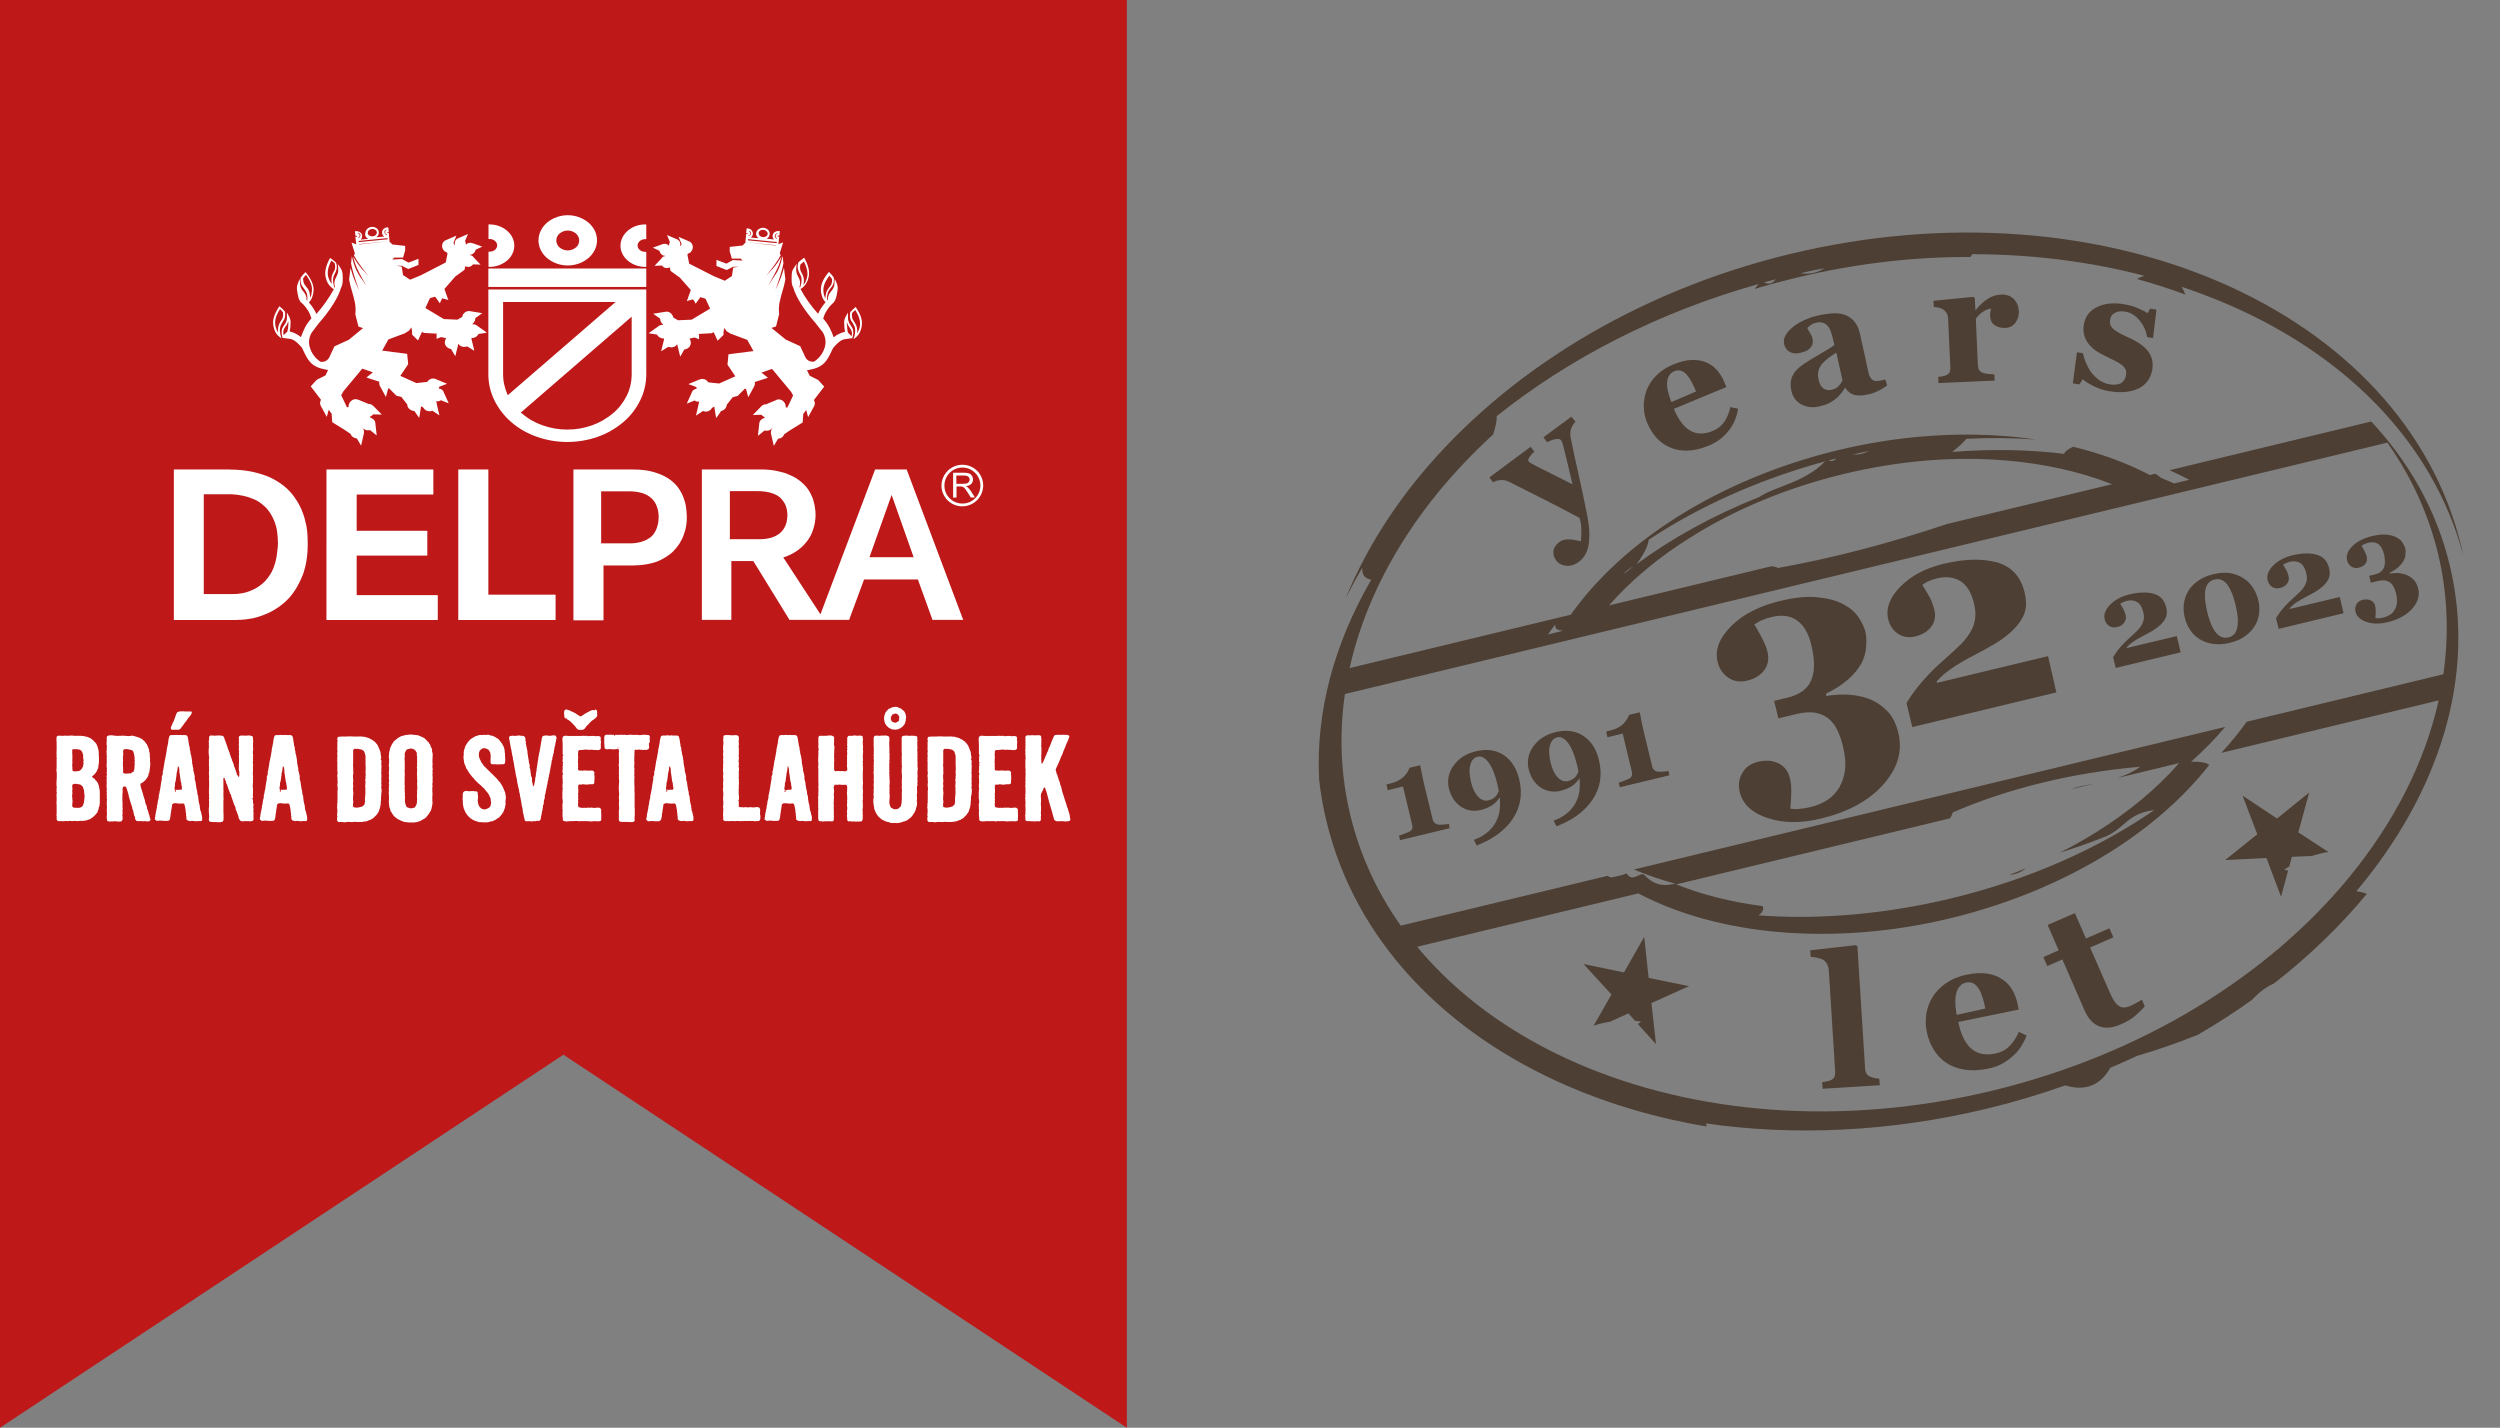<?xml version="1.0" encoding="UTF-8"?>
<svg xmlns="http://www.w3.org/2000/svg" xmlns:xlink="http://www.w3.org/1999/xlink" version="1.1" id="Vrstva_1" x="0px" y="0px" viewBox="0 0 1695.5 968.3" style="enable-background:new 0 0 1695.5 968.3;" xml:space="preserve">
<rect x="0" y="0" width="1695.5" height="968.3" fill="#808080" stroke="none"/>
<style type="text/css">
	.st0{fill:#BE1819;}
	.st1{fill-rule:evenodd;clip-rule:evenodd;fill:#FFFFFF;}
	.st2{fill:none;}
	.st3{fill:#FFFFFF;}
	.st4{enable-background:new    ;}
	.st5{opacity:0.66;fill-rule:evenodd;clip-rule:evenodd;fill:#331E0D;enable-background:new    ;}
</style>
<g>
	<polygon class="st0" points="0,0 764.2,0 764.2,968.3 382.1,715.3 0,968.3  "></polygon>
	<path class="st1" d="M646.4,337.5v-16.9h7.5c1.2,0,2.3,0.1,3.4,0.5c0.8,0.3,1.4,0.9,1.9,1.6c0.5,0.8,0.7,1.6,0.7,2.5   c0,1.1-0.4,2.2-1.2,3s-2,1.3-3.6,1.6c0.5,0.2,0.9,0.5,1.3,0.8c0.7,0.7,1.3,1.4,1.9,2.2l2.9,4.6h-2.8l-2.2-3.5   c-0.7-1-1.2-1.8-1.6-2.3c-0.3-0.4-0.7-0.8-1.1-1.1c-0.3-0.2-0.7-0.4-1-0.5c-0.4-0.1-0.8-0.1-1.2-0.1h-2.6v7.5L646.4,337.5   L646.4,337.5z M652.7,315.2c-7.8,0-14.1,6.3-14.2,14.1c0,7.8,6.3,14.1,14.1,14.1s14.1-6.3,14.2-14.1c0-3.8-1.5-7.4-4.1-10   C660,316.7,656.5,315.2,652.7,315.2L652.7,315.2z M652.7,317.1c-6.7,0-12.2,5.4-12.2,12.2s5.4,12.2,12.2,12.2s12.2-5.4,12.2-12.2   c0-3.2-1.3-6.4-3.6-8.6C659,318.4,656,317.1,652.7,317.1z M648.6,328.1h4.8c0.8,0,1.6-0.1,2.4-0.3c0.5-0.2,1-0.5,1.3-1   s0.5-1,0.5-1.5c0-0.8-0.3-1.5-0.9-2c-0.6-0.5-1.5-0.8-2.8-0.8h-5.3V328.1z"></path>
	<path class="st1" d="M208.7,368.6c0,2.1-0.1,4.1-0.2,6.1c-0.2,2-0.4,3.9-0.7,5.8s-0.7,3.7-1.2,5.4c-0.4,1.7-1,3.3-1.6,4.9l0,0   l-0.1,0.1c-0.6,1.6-1.3,3.1-2.1,4.6c-0.7,1.5-1.6,2.9-2.4,4.3c-0.9,1.4-1.8,2.6-2.8,3.9c-0.9,1.2-1.9,2.3-3,3.3l0,0l-0.2,0.2   c-2.2,2.2-4.7,4.1-7.4,5.8c-1.3,0.8-2.7,1.6-4.1,2.3c-1.4,0.7-2.9,1.3-4.4,1.9s-3,1-4.6,1.5s-3.2,0.8-4.8,1   c-1.6,0.3-3.3,0.5-4.9,0.6s-3.4,0.2-5.1,0.2h-41.2V318.4h36.9c1.9,0,3.8,0.1,5.7,0.2s3.7,0.3,5.5,0.5l0.6,0.1l0,0   c1.6,0.2,3.1,0.5,4.7,0.8c1.7,0.4,3.4,0.8,5,1.3s3.3,1,4.8,1.6s3,1.3,4.5,2.1c1.4,0.8,2.8,1.6,4.1,2.5c1.1,0.7,2.1,1.5,3.1,2.3l0,0   l0.7,0.6c1.2,1,2.4,2.1,3.4,3.3c1.1,1.2,2.1,2.4,3,3.8l0,0c0.9,1.3,1.8,2.7,2.6,4.1l0,0c0.7,1.3,1.4,2.6,2,4l0,0l0.2,0.6   c0.7,1.6,1.3,3.3,1.8,5c0.5,1.8,0.9,3.6,1.3,5.4c0.3,1.9,0.6,3.8,0.7,5.8C208.6,364.3,208.7,366.4,208.7,368.6L208.7,368.6z    M188.5,368.6c0-2.8-0.2-5.5-0.6-8.3c-0.3-2.2-0.9-4.4-1.7-6.5l0,0l-0.2-0.5c-0.4-1-0.9-2-1.4-3c-0.5-0.9-1-1.8-1.6-2.7   c-0.6-0.8-1.2-1.6-1.8-2.4c-0.6-0.7-1.3-1.4-2.1-2.1L179,343l0,0c-0.7-0.6-1.5-1.2-2.2-1.8c-0.8-0.6-1.7-1.1-2.5-1.6   c-0.9-0.5-1.8-0.9-2.8-1.3s-2-0.8-3-1.1l-0.3-0.1c-1-0.3-2-0.5-3-0.8l0,0c-1.1-0.2-2.3-0.4-3.4-0.6s-2.4-0.3-3.6-0.4   c-1.2-0.1-2.5-0.1-3.8-0.1h-16.2v67.7h19.2c1.1,0,2.2,0,3.3-0.1s2.1-0.2,3.2-0.4s2.1-0.4,3-0.7c1-0.3,2-0.6,2.9-1s1.8-0.8,2.7-1.2   c1.7-0.9,3.4-2,4.9-3.2c0.8-0.6,1.5-1.3,2.2-2c1.4-1.5,2.6-3,3.7-4.8c0.6-0.9,1.1-1.9,1.5-2.8c0.5-1,0.9-2,1.2-3l0,0v-0.1   c0.4-1.1,0.8-2.2,1-3.4c0.3-1.2,0.6-2.4,0.7-3.7s0.3-2.6,0.5-4S188.5,370.1,188.5,368.6L188.5,368.6z M294.3,420.5h-72.9V318.4   h72.5v17h-52V360h47.9v16.8h-47.9v26.8h55v16.9L294.3,420.5L294.3,420.5z M331.2,320.9v82.4h45.6v17.2h-66V318.4h20.4V320.9   L331.2,320.9z M465.8,350.4c0,1.1,0,2.2-0.1,3.3c-0.1,1.1-0.2,2.1-0.4,3.2s-0.4,2.1-0.7,3.1c-0.3,1-0.6,2-1,3l0,0   c-0.7,2-1.7,3.9-2.8,5.7c-0.6,0.9-1.2,1.7-1.9,2.6c-0.7,0.8-1.4,1.6-2.1,2.4c-0.8,0.8-1.6,1.5-2.5,2.2s-1.8,1.3-2.7,1.9   c-1,0.6-2,1.2-3,1.7c-0.9,0.4-1.7,0.8-2.6,1.2l0,0l-0.6,0.2c-1.2,0.5-2.4,0.8-3.6,1.1c-1.2,0.3-2.5,0.6-3.9,0.8   c-1.4,0.2-2.7,0.4-4.1,0.5s-2.9,0.2-4.4,0.2h-20.1v37.2h-20.4V318.4h39.7c1.5,0,3,0,4.5,0.1s2.8,0.2,4.2,0.4s2.7,0.4,3.9,0.7   s2.5,0.6,3.6,1l0.6,0.2l0,0c1,0.3,1.9,0.7,2.7,1c1,0.4,2.1,0.9,3.1,1.5c1,0.5,1.9,1.1,2.8,1.7s1.7,1.3,2.5,2s1.5,1.4,2.2,2.2   c0.7,0.8,1.4,1.6,1.9,2.5c0.6,0.9,1.1,1.8,1.6,2.7c0.5,0.9,0.9,1.9,1.3,2.9l0,0c0.4,1,0.7,2,1,3s0.5,2.1,0.7,3.2s0.3,2.2,0.4,3.3   C465.7,348,465.8,349.2,465.8,350.4L465.8,350.4z M445.4,343.3L445.4,343.3c-0.8-2.1-2-4-3.7-5.5l0,0c-0.9-0.8-1.8-1.4-2.8-2   c-1.1-0.6-2.2-1-3.4-1.4l0,0c-1.4-0.4-2.8-0.7-4.2-0.9c-1.6-0.2-3.2-0.3-4.8-0.3h-18.8v35.3h19.5c0.9,0,1.7,0,2.5-0.1   s1.5-0.1,2.3-0.3c0.7-0.1,1.4-0.3,2.1-0.4l0,0c0.6-0.2,1.3-0.4,1.9-0.6s1.2-0.5,1.8-0.7s1.1-0.6,1.6-0.9l0.7-0.4l0,0   c0.3-0.2,0.5-0.4,0.8-0.5l0,0c0.4-0.3,0.9-0.7,1.2-1.1l1.2-1.2h-0.1l0,0l0,0c0.3-0.4,0.6-0.9,0.9-1.4c0.6-1,1.1-2,1.4-3l0.2-0.7   l0,0c0.1-0.3,0.2-0.7,0.3-1c0.1-0.6,0.3-1.2,0.4-1.8s0.2-1.2,0.2-1.9s0.1-1.3,0.1-2C446.7,348.1,446.3,345.6,445.4,343.3   L445.4,343.3z M532.7,342.5c0.9,2.2,1.3,4.5,1.3,6.9c0,1.1-0.1,2.3-0.3,3.4c-0.1,0.5-0.2,1.1-0.3,1.6s-0.3,1-0.5,1.5   s-0.4,1-0.6,1.4l0,0c-0.2,0.4-0.4,0.8-0.7,1.2l0,0l-0.1,0.2c-0.3,0.4-0.6,0.9-0.9,1.2c-0.3,0.4-0.7,0.8-1.1,1.2s-0.8,0.7-1.2,1   c-0.5,0.3-0.9,0.6-1.4,0.9s-1,0.6-1.6,0.8l0,0c-0.5,0.2-1.1,0.5-1.7,0.7h-0.1l0,0c-0.6,0.2-1.2,0.4-1.8,0.5s-1.4,0.3-2.1,0.4l0,0   c-1.6,0.2-3.2,0.3-4.8,0.3H495v-32.6h19.2c1.5,0,3,0.1,4.5,0.3c1.3,0.2,2.7,0.4,4,0.8c1.2,0.3,2.3,0.8,3.4,1.3c1,0.5,2,1.1,2.8,1.8   C530.5,338.8,531.8,340.5,532.7,342.5L532.7,342.5z M553.1,349.2c0,0.8,0,1.7-0.1,2.5s-0.2,1.7-0.3,2.5s-0.3,1.6-0.5,2.4   s-0.4,1.6-0.7,2.4s-0.5,1.6-0.8,2.3s-0.7,1.5-1.1,2.3l0,0c-0.4,0.7-0.8,1.4-1.3,2.1s-0.9,1.4-1.5,2s-1.1,1.3-1.7,2l0,0   c-0.6,0.6-1.2,1.2-1.9,1.8s-1.3,1.1-2,1.6c-0.5,0.4-1,0.7-1.5,1l0,0l-0.8,0.5c-0.8,0.5-1.6,0.9-2.5,1.4l0,0   c-0.8,0.4-1.7,0.8-2.7,1.2c-0.6,0.2-1.1,0.4-1.7,0.6l-0.8,0.2l25.2,38.6v0.1l36.5-96.7l0.4-1.1l0.2-0.5h21.4l0.2,0.5l0.4,1.1   l36.5,97.1l0,0l0.9,2.4l0.4,0.9h-20.9l-0.2-0.5l-0.4-1.2l0,0l-9.3-25.7H586l-9.5,25.7l-0.4,1.2l-0.2,0.5h-40.5l-0.2-0.3l-0.5-0.9   l-23.8-38.7H496v39.9h-20v-102h39.5c1.5,0,2.9,0,4.3,0.1s2.8,0.2,4.1,0.4c1.3,0.2,2.6,0.4,3.8,0.7s2.5,0.6,3.6,0.9s2.3,0.7,3.3,1.2   l0,0c0.8,0.3,1.7,0.7,2.5,1.1l0,0l0.6,0.3c1,0.5,1.9,1,2.8,1.6c0.7,0.5,1.4,1,2.1,1.5l0,0l0.5,0.4c0.8,0.7,1.6,1.4,2.3,2.1   s1.4,1.5,2,2.3s1.2,1.7,1.7,2.6s1,1.8,1.4,2.8l0.3,0.6l0,0c0.3,0.8,0.6,1.5,0.8,2.3c0.3,1,0.6,2.1,0.8,3.1s0.3,2.1,0.5,3.3   S553.1,348,553.1,349.2L553.1,349.2z M590,377l-0.3,0.9h29.9l-0.3-0.9l-13.9-39.4l-0.7-1.9l-0.7,1.9L590,377z"></path>
	<path class="st2" d="M517.8,155.2c2.1,0.2,3.7,1.8,3.5,3.6s-2,3.1-4.1,2.9s-3.7-1.8-3.5-3.6C513.9,156.3,515.7,155,517.8,155.2z    M580.2,209.2c0,0,3.7,5.1,3.8,9.9c0.1,3.6-1.5,7.5-3.8,9.3c0-0.2,0.1-0.4,0.1-0.6c0.3-1.2,0.4-2.4,0.4-3.7c0-1-0.2-1.9-0.5-2.9   c-0.4-1-0.9-1.9-1.5-2.8c-0.5-0.7-0.9-1.4-1.2-2.2c-0.2-0.7-0.4-1.4-0.4-2.1c0-0.7,0.1-1.4,0.2-2.1   C578.2,211.1,579.2,210.1,580.2,209.2z M562.5,186c0.9,1,1.8,2,2.6,3.1c0.1,0.7,0.1,1.4,0,2.1c-0.1,0.7-0.3,1.4-0.6,2   c-0.4,0.7-0.8,1.4-1.4,2.1c-0.7,0.8-1.3,1.7-1.7,2.6c-0.4,0.9-0.7,1.8-0.8,2.8c-0.1,1.2-0.1,2.5,0,3.7c0,0.2,0.1,0.4,0.1,0.7   c-2.1-2-3.3-6-3-9.6C558.3,190.8,562.5,186,562.5,186L562.5,186z M545.5,176.3c0,0,3.2,5.5,2.8,10.2c-0.3,3.6-2.3,7.3-4.7,8.9   c0.1-0.2,0.1-0.4,0.2-0.6c0.4-1.2,0.7-2.4,0.7-3.6c0.1-1,0-1.9-0.3-2.9s-0.7-2-1.2-2.9c-0.4-0.7-0.8-1.5-1-2.3   c-0.2-0.7-0.2-1.4-0.2-2.1c0.1-0.7,0.2-1.4,0.4-2.1C543.3,178,544.4,177.1,545.5,176.3L545.5,176.3z M578,229.4l-3.3-3.3L578,229.4   z M506.6,161.4l-0.2,2.2l21,2.1l0.2-2.2L506.6,161.4z M527.8,161.2l-0.2,1.7c-1.8-0.2-3.1-1.5-2.9-3s1.7-2.6,3.5-2.4l-0.2,1.7l0,0   c-0.5-0.1-1.1,0.2-1.2,0.7c-0.2,0.5,0.2,1.1,0.7,1.2C527.5,161.2,527.7,161.2,527.8,161.2L527.8,161.2z M506.8,159.1L506.8,159.1   c0.5,0.1,1.1-0.2,1.2-0.7s-0.2-1.1-0.7-1.2c-0.1,0-0.2,0-0.3,0l0,0l0.2-1.7c1.8,0.2,3.1,1.5,2.9,3s-1.7,2.6-3.5,2.4L506.8,159.1z"></path>
	<path class="st1" d="M517.9,154.5c1.1,0.1,2.2,0.6,3,1.4c0.8,0.8,1.2,1.8,1.1,2.9v0.1c-0.1,1.1-0.7,2.1-1.6,2.7l0,0   c-0.2,0.1-0.4,0.2-0.6,0.3l5.2,0.5l-0.1-0.1c-0.7-0.7-1-1.6-0.9-2.5v-0.1c0.1-0.9,0.6-1.8,1.4-2.3c0.8-0.5,1.8-0.8,2.7-0.7h0.8   l-0.1,0.8l-0.2,1.7l-0.1,0.6h-0.7c-0.1,0-0.3,0-0.4,0.1c-0.1,0-0.1,0.1-0.1,0.2l0,0c0,0.1,0,0.1,0.1,0.2c0.1,0.1,0.2,0.1,0.3,0.2   h0.8l-0.1,0.8l-0.2,1.7l-0.1,0.7l0,0l-0.2,1.9l1.8-0.7l1.4-0.5l-0.4,1.4l-1.9,6.1l0.5,0.8l0.2,0.3l-0.2,0.3   c-1.5,3.2-5.5,8.6-9.8,13.9l1.1-1.2c1.2-1.3,2.4-2.5,3.6-3.9c1.2-1.4,2.3-2.8,3.3-4.3l2.6-4l-1.4,4.6c-1,3.3-4.5,9.7-7.8,15.5   c0.7-1.1,1.5-2.2,2.3-3.5c1.3-1.9,2.5-3.8,3.7-5.7c1.3-2.3,2.2-4.8,2.9-7.3l1-3.7l0.4,3.8l0.1,0.9v0.1v0.1c-0.6,4-3,11.4-5.4,18.1   c0.4-0.8,0.7-1.7,1.2-2.6c0.6-1.4,1.3-2.8,1.9-4.4s1.2-3.1,1.7-4.8l1-3.3l0.4,3.4l0.5,4.3v0.1v0.1c-0.3,1.6-0.6,3.2-1,4.7   s-0.8,2.9-1.2,4.2l0,0c-0.7,2.4-1.3,4.8-1.8,7.2c-0.4,2.4-0.5,4.9-0.2,7.3v0.1v0.1l-2,7.9l-0.1,0.4l-0.4,0.1l-2.7,0.9l9.7,7.9   l9.6,4.4l0.2,0.1l0.1,0.2l3.5,7.5c0.6,1.1,1.5,1.9,2.7,2.4c1,0.4,2,0.5,3,0.4c0.7-0.4,1.3-0.9,1.9-1.4c2.7-2.2,4.6-5.2,5.5-8.5   c0.9-3.2,0.5-6.7-1.2-9.7c-0.3-0.6-0.7-1.1-1.2-1.6l0,0l-4-5.1c-3.6-4.1-6.9-8.4-9.8-13c-2.4-3.8-4.3-7.7-5.2-11   c-0.7-1.1-1-2.5-1.1-4.2c-0.1-1.8,0-3.5,0.1-5.3c0.1-0.7,0.2-1.4,0.5-2.1c0.3-0.7,0.7-1.4,1.2-2.1l1.6-2.4l-0.3,2.8v0.3l0,0v0.3   l0,0c0,0.4,0,0.9,0,1.3c0,0.4,0.1,0.8,0.2,1.2l0,0c0.1,0.4,0.2,0.9,0.4,1.3c0.2,0.4,0.4,0.9,0.6,1.3l0,0c0.3,0.5,0.5,1,0.7,1.4   s0.3,0.8,0.5,1.3l0,0c0.1,0.4,0.2,0.8,0.2,1.2s0,0.8,0,1.2s-0.1,0.8-0.2,1.1l0,0c-0.1,0.3-0.1,0.6-0.2,1l0.2,0.3l0,0l0.1,0.3   l0.2-0.5l0.2-0.6l0,0c0.2-0.6,0.4-1.2,0.5-1.9l0,0c0.1-0.5,0.2-1.1,0.2-1.6s0-0.9,0-1.4l0,0c0-0.4-0.1-0.9-0.2-1.3   c-0.1-0.4-0.3-0.9-0.5-1.3c-0.2-0.5-0.4-0.9-0.7-1.4l0,0c-0.2-0.4-0.5-0.8-0.6-1.3c-0.2-0.4-0.3-0.8-0.4-1.2l0,0   c-0.1-0.4-0.2-0.8-0.2-1.1c0-0.4,0-0.8,0-1.2l0,0c0-0.4,0.1-0.7,0.1-1c0.1-0.4,0.2-0.8,0.3-1.2V178l0.1-0.1c1-0.9,2.1-1.8,3.2-2.6   l0.7-0.5l0.4,0.7c0,0,3.3,5.6,2.9,10.6c-0.2,1.9-0.7,3.8-1.6,5.5c-0.8,1.6-2,2.9-3.4,3.9l-0.8,0.5c1.6,3,3.4,5.9,5.4,8.7   s4.2,5.5,6.5,8.1c0.7-1.6,1.6-3.2,2.6-4.6c0.8-1.1,1.6-2.2,2.5-3.2c-1.2-1.2-2.1-2.8-2.5-4.4c-0.6-1.8-0.8-3.8-0.6-5.7   c0.5-5,4.9-9.9,4.9-9.9l0.5-0.6l0.5,0.5c1,1,1.9,2.1,2.7,3.2l0.1,0.2v0.2c0,0.4,0.1,0.8,0.1,1.2s0,0.7-0.1,1.1l0,0   c0,0.4-0.1,0.8-0.2,1.2c-0.1,0.4-0.2,0.7-0.4,1.1l0,0c-0.2,0.4-0.4,0.7-0.6,1.1c-0.3,0.4-0.6,0.8-0.9,1.1l0,0   c-0.3,0.4-0.7,0.8-1,1.3c-0.2,0.4-0.5,0.8-0.7,1.2l0,0c-0.2,0.4-0.3,0.8-0.4,1.2l0,0c-0.1,0.5-0.2,0.9-0.3,1.4s-0.1,1.1-0.1,1.6   c0,0.6,0.1,1.2,0.1,1.8l0.5-0.6v-0.3c0-0.2,0-0.4,0-0.6c0-0.4,0.1-0.8,0.2-1.2c0.1-0.4,0.3-0.8,0.4-1.2l0,0   c0.2-0.4,0.4-0.8,0.7-1.2s0.6-0.8,1-1.3l0,0c0.3-0.4,0.6-0.8,0.9-1.2c0.2-0.4,0.5-0.8,0.6-1.1l0,0c0.2-0.4,0.3-0.8,0.4-1.2   c0.1-0.4,0.2-0.9,0.2-1.3l0,0v-0.3l0,0V192l0.2-2.9l1.2,2.6c0.3,0.7,0.6,1.5,0.7,2.3c0.1,0.7,0.2,1.4,0.1,2.1   c-0.2,1.8-0.5,3.5-0.9,5.2c-0.3,1.3-0.9,2.6-1.7,3.7v0.1l-0.4,0.3c-1.7,1.5-3.1,3.2-4.3,5.1c-1.1,1.7-2,3.6-2.5,5.6   c1.7,1.9,3.2,4,4.4,6.3c1.1,2.1,2,4.2,2.7,6.4c1.1-1,2.3-1.8,3.7-2.4c1.3-0.6,2.6-1.1,4-1.4c-0.2-0.9-0.3-1.7-0.4-2.6   c-0.1-1.2-0.2-2.4-0.2-3.6c0-0.8,0.1-1.5,0.3-2.2s0.5-1.4,0.9-2.1l1.4-2.5v2.9v0.6c0,0.4,0.1,0.9,0.1,1.3c0.1,0.4,0.2,0.8,0.3,1.2   l0,0c0.1,0.4,0.3,0.8,0.5,1.2s0.5,0.9,0.8,1.2l0,0c0.3,0.5,0.6,0.9,0.9,1.4c0.2,0.4,0.4,0.8,0.6,1.2l0,0c0.2,0.4,0.3,0.8,0.3,1.2   s0.1,0.8,0.1,1.2c0,0.5,0,0.9-0.1,1.4s-0.2,1-0.3,1.6l0,0l-0.1,0.4l-0.1,0.5l-0.5,0.1h-0.1c-1.1,0.2-2,0.3-2.8,0.4   c-3,0.3-4.7,0.5-9.7,6.2c-0.3,0.6-0.6,1.3-0.9,1.9c-3.2,6.7-5.3,11.1-15.1,12.9l0,0l-1.7,0.3l1.8,3.7l5.8,2.9l0.1,0.1l0.1,0.1   l3.5,3.9l0.4,0.4l-0.4,0.5l-6.6,8.6c0.3,0.6,0.5,1.2,0.6,1.9c0.1,0.8-0.1,1.7-0.5,2.4c0,0.1-0.1,0.1-0.1,0.2l-0.1,0.1l0,0l-3,5.5   l-0.8,1.5l-0.5-1.7l-0.8-3.1l-2,2.6l-0.4,5.4v0.4l-0.3,0.2l-8.4,5.2l-3.8,2.6c-0.3,0.7-0.7,1.3-1.2,1.8c-0.6,0.6-1.4,1-2.2,1.1l0,0   c-0.2,0-0.4,0.1-0.6,0.1l0,0h-0.2l-2,3.4l-0.9,1.5l-0.4-1.7l-1.4-6.1v-0.1v-0.1l0,0c0-0.1,0-0.2-0.1-0.3l0,0   c-0.2-0.9-0.1-1.9,0.3-2.7c0.2-0.5,0.5-0.9,0.8-1.3l-0.2,0.1c-0.5,0.6-1.1,1.2-1.8,1.5c-0.8,0.4-1.8,0.5-2.7,0.4   c-0.2,0-0.4-0.1-0.6-0.1l0,0h-0.2l-3.1,2.5l-1.4,1.1l0.2-1.7l0.7-6.2v-0.1v-0.1c0-0.1,0-0.2,0-0.3c0.1-0.8,0.4-1.6,1-2.2   c0.5-0.6,1.2-1.1,2-1.3l1-0.7c-0.2,0-0.3-0.1-0.5-0.2c-0.6-0.2-1.1-0.6-1.5-1c-0.1-0.1-0.3-0.3-0.4-0.4l-0.1-0.1l-4,0.1h-1.8   l1.2-1.2l4.4-4.5l0.1-0.1l0,0l0,0l0.2-0.2l0,0l0,0c0.8-0.8,2-1.3,3.1-1.2l0.9-0.4l5.8-2.4l0,0l0.1-0.1c0.1,0,0.2-0.1,0.2-0.1l0,0   c1.1-0.5,2.3-0.4,3.4,0.1c1.1,0.5,2,1.4,2.5,2.6l0,0c0.2,0.5,0.3,1,0.4,1.6l0,0c0,0.3,0,0.5,0,0.8l1.1,0.1l3.9-8.2l-1.4-2.5   l-12.9-15.5l-7.2,2.5l3.4,2.7l1,0.8l-1.2,0.4l-7.7,2.5c0.1,0.4,0.1,0.8,0.1,1.1c0,0.6-0.2,1.2-0.5,1.8l0,0c0,0.1-0.1,0.1-0.1,0.2   l-0.1,0.1v0.1l-3,5.5l-0.8,1.5l-0.5-1.7l-1-3.8l-0.2-0.1l0,0c-0.2-0.1-0.4-0.2-0.5-0.2h-0.1l-4.9,4.9l-0.1,0.1H500l-3.1,0.8l-4,5.1   c-0.1,1-0.5,1.9-1.1,2.7c-0.8,0.8-1.8,1.4-2.9,1.6l0,0c-0.2,0-0.4,0-0.6,0.1h0.7l-2.3,3.3l-1,1.4l-0.3-1.7l-1-6.2l0,0l0,0l-1.6,1   c-0.4,0.9-1.2,1.6-2.1,2c-1,0.5-2.1,0.6-3.2,0.3l0,0c-0.2,0-0.4-0.1-0.5-0.2l-0.2-0.1l-3.3,2.2l-1.5,1l0.4-1.7l1.4-6.1V274v-0.1   l0,0c0-0.1,0-0.2,0.1-0.3l0,0c0.1-0.4,0.2-0.8,0.5-1.2h-0.1c-0.9,0.1-1.8,0-2.6-0.4c-0.2-0.1-0.4-0.2-0.5-0.3l0,0l-0.1-0.1   l-3.7,1.5l-1.6,0.6l0.7-1.6l2.6-5.7v-0.1v-0.1l0,0c0-0.1,0.1-0.2,0.1-0.2c0.4-0.9,1.1-1.6,2-2c0.4-0.2,0.9-0.4,1.4-0.4   c-0.1-0.1-0.2-0.3-0.2-0.5c-0.1-0.2-0.1-0.4-0.2-0.5l0,0v-0.1l-3.7-1.4l-1.6-0.6l1.6-0.7l5.8-2.4h0.1h0.1l0,0   c0.1,0,0.2-0.1,0.2-0.1l0,0c1-0.4,2.2-0.4,3.3,0c1,0.4,1.8,1.1,2.3,2l7.4,0.8l11-4.9l-5.2-7.7l-0.1-0.2V247l0.6-6.1v-0.6l0.6-0.1   l16.4-2.1l-4.2-7.6l-11-4.1h-0.1h-0.1l-2.7-1.7l-0.1-0.1l-0.1-0.1l-1.5-2.1l-0.5,2.7v2l-0.2,0.2l-3.1,3.1l-0.7,0.7l-0.4-0.9   l-2.3-4.9l-1.2,0.6l-0.1,0.1h-0.1l-9,0.5l0.2,0.2l0.3,0.2v3.2l-1-0.4l-2-0.8l-3.3,0.7v0.4c0.1,0.2,0.2,0.4,0.3,0.6l0,0   c0.1,0.3,0.2,0.6,0.3,0.9c0.3,1.2,0,2.4-0.6,3.4c-0.7,1-1.7,1.7-2.9,2l0,0c-0.2,0.1-0.4,0.1-0.6,0.1h-0.2l-1.9,3.4l-0.9,1.5   l-0.4-1.7l-1.5-6.1V234v-0.1l0,0c0-0.1,0-0.2-0.1-0.3l0,0v-0.2c-0.4,0.7-1,1.2-1.7,1.6l0,0c-1.1,0.6-2.4,0.7-3.5,0.4H454l0,0   c-0.2,0-0.3-0.1-0.5-0.1l0,0l-0.2-0.1l-3.4,2.1l-1.5,0.9l0.4-1.7l1.5-6.1v-0.1v-0.1v-0.1v-0.2l0,0c0-0.1,0.1-0.2,0.1-0.4   c-0.6,0.1-1.2,0.1-1.7-0.1c-1.3-0.4-2.5-1.2-3.1-2.4l-0.1-0.1l-3.9-0.6l-1.7-0.3l1.4-1l5.1-3.6l0,0l0.1-0.1l0,0   c0.1-0.1,0.1-0.1,0.2-0.2l0,0c0.9-0.6,1.9-0.9,3-0.7l-0.2-0.5c-0.4-0.4-0.8-0.8-1.1-1.3c-0.4-0.7-0.6-1.5-0.7-2.3v-0.2l-3.3-2.3   l-1.4-1l1.7-0.3l6.2-1h0.1h0.1l0,0l0.3-0.1h0.1l0,0c1.2-0.2,2.4,0.2,3.3,0.9c0.9,0.8,1.6,1.8,1.8,3l3.2,1.9l9.3-0.4l12.5-7.5   l-3.1-6.7l-3.5-1.1l-2.5,3.5l-0.7,1l-0.5-1.1L470,203l-2.9,0.8l-1.3,0.4l0.5-1.3l2.2-6.2l-7.4-8.4l-6.1-4.4l-0.2-0.2l-0.1-0.3   l-0.4-1.9l-0.3-0.1c-0.7,0.3-1.5,0.5-2.2,0.4c-0.9-0.1-1.8-0.5-2.4-1.2l0,0c-0.1-0.1-0.2-0.2-0.3-0.4l0,0l-0.1-0.1l-3.3,0.1   l-1.8,0.1l1.2-1.3l3.7-3.9V175v-0.1l0,0c0-0.1,0.1-0.1,0.2-0.2c0.1-0.1,0.2-0.2,0.2-0.2l0,0l0,0c0.4-0.3,0.8-0.6,1.3-0.7   c0.3-0.1,0.5-0.1,0.8-0.1l-0.2-0.2c-0.8,0-1.5-0.2-2.1-0.7c-0.8-0.5-1.3-1.3-1.6-2.1l0,0c-0.1-0.2-0.1-0.3-0.1-0.5l0,0v-0.1l-3-1.4   l-1.6-0.7l1.6-0.6l5-1.8l0,0c0.1-0.1,0.2-0.1,0.3-0.1h0.1l0,0c1-0.3,2-0.2,2.9,0.3c0.4,0.2,0.8,0.5,1.1,0.9c0-0.7,0.1-1.4,0.4-2   l0,0c0.1-0.2,0.1-0.3,0.2-0.5l0,0v-0.1L453,161l-0.6-1.6l1.6,0.7l4.9,2.1l0,0h0.1l0,0l0.2,0.1l0,0c0.8,0.4,1.5,1,1.9,1.9   c0.3,0.8,0.4,1.6,0.3,2.4l0.3,0.4l0,0l0,0c0.1-0.3,0.1-0.6,0.3-0.8l0,0c0.1-0.2,0.1-0.3,0.2-0.5l0,0l0.1-0.1l-1.4-3.4l-0.7-1.6   l1.6,0.7l5.3,2.3l0,0h0.1l0,0l0.2,0.1l0,0c1,0.4,1.8,1.3,2.2,2.4c0.4,1.1,0.3,2.3-0.1,3.3c-0.3,0.7-0.8,1.3-1.3,1.8   c-0.5,0.4-1,0.7-1.6,0.8l-0.4,0.7l1.2,6.1l16.9,8.6l7.3,3l4.8-3.2l0.1-0.8l0.7-4.4l0.1-0.5l0.5-0.1l3.3-0.5h-3.8l-4.2,2.1l-0.3,0.1   l-0.3-0.1l-6.1-2.4l-0.5-0.2v-4.2l1,0.4l5.8,2.2l4.1-2.3l0.2-0.1h0.2l6.5,0.3l-1.4-1.3h-6l-0.1-0.5l-1.3-4.4v-0.1v-2.9l0.6-0.1   l8.1-0.9l2-2l0.2-0.2h0.3l19.7,2.2l0.5-0.2l-20.1-2l-0.7-0.1l0.1-0.7l0.2-2.2l0.1-0.7l0,0l0.1-1.5l0.1-0.6h0.7l0,0   c0.1,0,0.2,0,0.3-0.1l0,0c0.1,0,0.1-0.1,0.1-0.1l0,0c0-0.1,0-0.1-0.1-0.2l0,0c-0.1-0.1-0.2-0.1-0.3-0.1H506l0.1-0.8l0.2-1.7   l0.1-0.6h0.7c1,0.1,1.9,0.5,2.6,1.2c0.6,0.7,1,1.6,0.9,2.5l0,0v0.1c-0.1,0.9-0.6,1.8-1.4,2.3l-0.1,0.1l5.3,0.5   c-0.2-0.1-0.3-0.3-0.5-0.5c-0.8-0.8-1.2-1.8-1.1-2.9l0,0c0.1-1.1,0.7-2.1,1.6-2.7C515.6,154.7,516.7,154.4,517.9,154.5L517.9,154.5   z M519.9,156.9c-1.2-1.2-3-1.4-4.4-0.5c-0.6,0.4-0.9,1-1,1.6l0,0c0,0.7,0.2,1.4,0.7,1.8c0.6,0.6,1.3,0.9,2.1,1h0.1   c0.8,0.1,1.6-0.1,2.3-0.6l0,0c0.6-0.4,0.9-1,1-1.6l0,0C520.7,158.1,520.4,157.4,519.9,156.9L519.9,156.9z M580.7,208.8l-0.4-0.6   l-0.6,0.5c-1.1,0.9-2,1.9-3,2.9l-0.1,0.1v0.2c-0.1,0.4-0.1,0.8-0.2,1.2c0,0.4,0,0.7,0,1.1l0,0c0,0.4,0,0.8,0.1,1.2s0.2,0.8,0.3,1.1   l0,0c0.2,0.4,0.3,0.8,0.5,1.1c0.2,0.4,0.5,0.8,0.8,1.2s0.6,0.9,0.8,1.4c0.2,0.4,0.4,0.8,0.6,1.2l0,0c0.2,0.4,0.3,0.8,0.3,1.2   c0.1,0.5,0.1,0.9,0.2,1.4c0,0.5,0,1.1-0.1,1.6c-0.1,0.6-0.2,1.3-0.3,1.9l0,0l-0.1,0.3l-0.1,0.3l-0.5,1.9l1.6-1.2   c1.3-1.1,2.4-2.6,3-4.2l0,0c0.7-1.8,1.1-3.7,1.1-5.6C584.6,214.1,580.7,208.8,580.7,208.8L580.7,208.8z M583.3,219.1   c-0.1-3.6-2.3-7.4-3.3-8.9c-0.7,0.7-1.4,1.4-2.1,2.1c0,0.3-0.1,0.6-0.1,0.9c0,0.3,0,0.6,0,0.9c0,0.3,0,0.6,0.1,1   c0.1,0.3,0.1,0.6,0.2,0.9l0,0c0.1,0.3,0.3,0.6,0.4,0.9c0.2,0.3,0.4,0.7,0.7,1.1l0,0c0.3,0.5,0.7,1,0.9,1.5s0.5,0.9,0.7,1.4l0,0   c0.2,0.5,0.3,1,0.4,1.5c0.1,0.5,0.2,1.1,0.2,1.6c0,0.6,0,1.2-0.1,1.8v0.2c0.4-0.6,0.7-1.2,1-1.9l0,0   C583,222.6,583.4,220.9,583.3,219.1L583.3,219.1z M574.6,222.9c0.1,0.9,0.2,1.8,0.5,2.7l0,0l2.5,2.5c0-0.3,0.1-0.6,0.1-0.8   c0-0.4,0.1-0.8,0.1-1.2l0,0c0-0.3,0-0.7-0.1-1s-0.2-0.6-0.3-0.9l0,0c-0.2-0.4-0.3-0.7-0.5-1c-0.2-0.4-0.5-0.8-0.8-1.2l0,0   c-0.3-0.4-0.6-0.9-0.9-1.4c-0.2-0.4-0.4-0.9-0.6-1.4l0,0c-0.1-0.2-0.1-0.4-0.2-0.6c0,0.3-0.1,0.6-0.1,0.9   C574.5,220.6,574.5,221.8,574.6,222.9L574.6,222.9z M562.5,187c-1.1,1.4-3.7,5-4,8.5c-0.2,1.7,0,3.5,0.5,5.1   c0.2,0.7,0.5,1.3,0.8,1.9v-0.2c0-0.6,0-1.2,0.1-1.8c0.1-0.5,0.2-1.1,0.3-1.6l0,0c0.1-0.5,0.3-0.9,0.5-1.4l0,0   c0.2-0.5,0.5-0.9,0.8-1.4s0.7-0.9,1-1.4l0,0c0.3-0.3,0.5-0.7,0.8-1c0.2-0.3,0.4-0.6,0.5-0.9l0,0c0.1-0.3,0.2-0.6,0.3-0.9   c0.1-0.3,0.2-0.6,0.2-0.9c0-0.3,0-0.6,0-0.9c0-0.3,0-0.6,0-0.9C563.8,188.6,563.2,187.8,562.5,187L562.5,187z M547.6,186.5   c0.3-3.5-1.6-7.6-2.4-9.1c-0.5,0.4-1.4,1.1-2.3,1.9c-0.1,0.3-0.2,0.6-0.2,0.9c-0.1,0.3-0.1,0.6-0.1,0.9c0,0.3,0,0.6,0,1   c0,0.3,0.1,0.6,0.2,0.9l0,0c0.1,0.3,0.2,0.7,0.3,1c0.2,0.4,0.4,0.8,0.6,1.1l0,0c0.3,0.6,0.5,1.1,0.8,1.6c0.2,0.5,0.4,1,0.5,1.5l0,0   c0.1,0.5,0.2,1,0.2,1.5l0,0c0,0.5,0,1.1,0,1.6c0,0.6-0.1,1.2-0.2,1.8l0,0v0.2c0.4-0.6,0.8-1.1,1.2-1.8   C546.9,189.9,547.4,188.2,547.6,186.5z M526.8,164.1l-19.5-1.9l-0.1,0.8l19.6,1.9V164.1z M527,162.1v-0.4c-0.2-0.1-0.4-0.2-0.5-0.4   c-0.3-0.3-0.5-0.8-0.5-1.2l0,0V160c0-0.5,0.3-0.9,0.7-1.2c0.2-0.1,0.4-0.2,0.6-0.3v-0.3c-0.4,0.1-0.8,0.2-1.1,0.4   c-0.4,0.3-0.7,0.8-0.8,1.3l0,0c0,0.5,0.2,1.1,0.5,1.4C526.2,161.7,526.6,161.9,527,162.1L527,162.1z M507.5,159.7v0.4   c0.4-0.1,0.8-0.2,1.1-0.4c0.5-0.3,0.8-0.8,0.8-1.3l0,0c0-0.5-0.2-1.1-0.5-1.4c-0.3-0.3-0.6-0.5-1-0.6v0.3c0.2,0.1,0.4,0.2,0.5,0.4   c0.3,0.3,0.5,0.8,0.5,1.2l0,0v0.1c0,0.5-0.3,0.9-0.7,1.2l0,0C507.9,159.6,507.7,159.7,507.5,159.7L507.5,159.7z"></path>
	<path class="st2" d="M427.7,216.2l-73.4,63.5l0.2,0.1c7.8,6.6,18.5,10.7,30.3,10.7s22.6-4.1,30.3-10.7s12.6-15.8,12.6-25.9l0,0   V216.2L427.7,216.2z M344.6,266.9l70.9-61.3h-73.6V254l0,0C341.9,258.4,342.8,262.8,344.6,266.9L344.6,266.9z"></path>
	<path class="st3" d="M343.8,176.8c3.1-2.6,5-6.2,5-10.2s-1.9-7.6-5-10.2c-3.3-2.8-7.5-4.2-11.8-4.2h-0.7v9.9h0.7   c1.4,0,2.7,0.4,3.7,1.3c1.7,1.3,2,3.7,0.6,5.4c-0.2,0.2-0.4,0.5-0.6,0.6c-1,0.9-2.4,1.3-3.7,1.3h-0.7V181h0.7   C336.2,181,340.4,179.6,343.8,176.8z"></path>
	<path class="st3" d="M371.1,175.1c8.1,6.6,19.8,6.6,27.9,0c3.6-3.1,5.9-7.4,5.9-12.1s-2.2-9-5.9-12.1c-8.1-6.6-19.8-6.6-27.9,0   c-3.6,3.1-5.9,7.4-5.9,12.1S367.5,172.1,371.1,175.1z M379.6,158.3c3.2-2.6,7.7-2.6,10.9,0c2.6,2.1,3.1,6,1,8.6   c-0.3,0.4-0.6,0.7-1,1c-3.2,2.6-7.7,2.6-10.9,0c-2.6-2.1-3.1-5.9-1-8.6C378.9,158.9,379.2,158.6,379.6,158.3L379.6,158.3z"></path>
	<polygon class="st3" points="437.6,194.6 438.3,194.6 438.3,193.8 438.3,182.9 438.3,182.1 437.6,182.1 331.9,182.1 331.2,182.1    331.2,182.9 331.2,193.8 331.2,194.6 331.9,194.6  "></polygon>
	<path class="st3" d="M438.3,201.3v-5H331.2v5l0,0v51.9l0,0v0.7c0,6.1,1.4,12.1,4.1,17.6c2.8,5.7,6.8,10.8,11.6,14.9   c5.1,4.4,11,7.7,17.4,9.9c13.2,4.6,27.7,4.6,40.9,0c6.4-2.2,12.2-5.6,17.4-9.9c4.9-4.1,8.8-9.2,11.6-14.9   c2.7-5.5,4.1-11.5,4.1-17.6v-0.7l0,0L438.3,201.3z M345.1,267.4l-0.7,0.6l-0.4-0.9c-0.9-2.1-1.6-4.3-2.1-6.5c-0.4-2-0.7-4-0.7-6   l0,0v-0.7v-48.4v-0.7h76.3l-1.4,1.2L345.1,267.4z M428.4,216.2V254v0.7l0,0c-0.1,4.7-1.2,9.4-3.3,13.6c-2.3,4.6-5.5,8.8-9.5,12.1   c-4.2,3.5-9,6.3-14.2,8.1c-10.8,3.8-22.5,3.8-33.3,0c-5.2-1.8-10-4.5-14.1-8.1l-0.2-0.1l-0.6-0.5l0.6-0.5l73.4-63.5l1.2-1V216.2   L428.4,216.2z"></path>
	<path class="st3" d="M437.6,152.2c-4.3,0-8.5,1.4-11.8,4.2c-3,2.6-5,6.2-5,10.2s1.9,7.6,5,10.2c3.3,2.8,7.5,4.2,11.8,4.2h0.7v-10.2   h-0.7c-1.4,0-2.7-0.4-3.7-1.3c-1.7-1.3-2-3.7-0.6-5.4c0.2-0.2,0.4-0.5,0.6-0.6c1-0.9,2.4-1.3,3.7-1.3h0.7v-9.9L437.6,152.2   L437.6,152.2z"></path>
	<path class="st2" d="M252.1,154.6c-2.1,0.2-3.6,1.8-3.5,3.6c0.2,1.8,2,3.1,4.1,2.9c2.1-0.2,3.7-1.8,3.5-3.6   S254.2,154.4,252.1,154.6z M189.8,208.6c0,0-3.7,5.1-3.9,9.9c-0.1,3.6,1.5,7.5,3.8,9.3c-0.1-0.2-0.1-0.4-0.1-0.6   c-0.3-1.2-0.4-2.4-0.4-3.7c0-1,0.2-1.9,0.6-2.9c0.4-1,0.9-1.9,1.5-2.8c0.5-0.7,0.9-1.4,1.2-2.2c0.2-0.7,0.4-1.4,0.4-2.1   c0-0.7-0.1-1.4-0.2-2.1C191.8,210.4,190.8,209.4,189.8,208.6L189.8,208.6z M207.5,185.3c-0.9,1-1.8,2-2.6,3.1   c-0.1,0.7-0.1,1.4,0,2.1c0.1,0.7,0.3,1.4,0.6,2c0.4,0.7,0.9,1.4,1.4,2.1c0.7,0.8,1.3,1.7,1.7,2.6c0.4,0.9,0.7,1.8,0.8,2.8   c0.1,1.2,0.1,2.5,0,3.7c0,0.2-0.1,0.4-0.1,0.6c2.1-1.9,3.3-6,2.9-9.6C211.7,190.1,207.5,185.3,207.5,185.3L207.5,185.3z    M224.5,175.7c0,0-3.2,5.5-2.8,10.2c0.3,3.6,2.3,7.3,4.7,8.9c-0.1-0.2-0.1-0.4-0.2-0.6c-0.4-1.2-0.6-2.4-0.7-3.6   c-0.1-1,0-1.9,0.2-2.9c0.3-1,0.7-2,1.2-2.9c0.4-0.7,0.8-1.5,1-2.3c0.2-0.7,0.2-1.4,0.2-2.1c-0.1-0.7-0.2-1.4-0.4-2.1   C226.6,177.3,225.6,176.4,224.5,175.7L224.5,175.7z M191.9,228.7l3.4-3.3L191.9,228.7z M263.3,160.7l0.2,2.2l-20.9,2.1l-0.2-2.2   L263.3,160.7L263.3,160.7z M242.1,160.6l0.2,1.7c1.8-0.2,3.1-1.5,2.9-3c-0.1-1.5-1.7-2.6-3.4-2.4l0.2,1.7l0,0   c0.5-0.1,1.1,0.2,1.2,0.7c0.1,0.5-0.2,1.1-0.7,1.2C242.4,160.5,242.2,160.6,242.1,160.6L242.1,160.6z M263.1,158.5L263.1,158.5   c-0.5,0.1-1.1-0.2-1.2-0.7s0.2-1.1,0.7-1.2c0.1,0,0.2,0,0.3,0l0,0l-0.1-1.7c-1.8,0.2-3.1,1.5-2.9,3s1.7,2.6,3.5,2.4L263.1,158.5z"></path>
	<path class="st1" d="M252.2,155.3c-0.8,0.1-1.6,0.4-2.1,1c-0.5,0.5-0.7,1.1-0.7,1.8l0,0c0.1,0.7,0.5,1.3,1,1.6l0,0   c0.7,0.4,1.5,0.6,2.3,0.6h0.1l0,0c0.8-0.1,1.5-0.4,2.1-1c0.5-0.5,0.7-1.1,0.7-1.8l0,0c-0.1-0.7-0.5-1.3-1-1.6   C253.8,155.4,253,155.2,252.2,155.3L252.2,155.3z M249,155.3c1.7-1.7,4.3-1.9,6.3-0.6c0.9,0.6,1.5,1.6,1.6,2.7v0.1l0,0   c0.1,1.1-0.3,2.1-1.1,2.9c-0.2,0.2-0.3,0.3-0.5,0.5l5.3-0.5l-0.1-0.1c-0.8-0.5-1.3-1.4-1.4-2.3v-0.1l0,0c-0.1-0.9,0.3-1.8,0.9-2.5   c0.7-0.7,1.6-1.1,2.6-1.2h0.7l0.1,0.6l0.2,1.7l0.1,0.8h-0.8c-0.1,0-0.2,0.1-0.3,0.1l0,0c0,0-0.1,0.1-0.1,0.2l0,0   c0,0.1,0,0.1,0.1,0.1l0,0c0.1,0.1,0.2,0.1,0.3,0.1l0,0h0.7l0.1,0.6l0.1,1.5l0,0l0.1,0.7l0.2,2.2l0.1,0.7l-0.7,0.1l-20.1,2l0.5,0.2   l19.7-2.2h0.3l0.2,0.2l2,2l8.1,0.9l0.6,0.1v2.9v0.1l-1.3,4.4l-0.1,0.5h-6L266,176l6.5-0.3h0.2l0.2,0.1l4.1,2.3l5.8-2.2l1-0.4v4.2   l-0.5,0.2l-6.1,2.4l-0.3,0.1l-0.3-0.1l-4.2-2.1h-3.8l3.3,0.5l0.5,0.1l0.1,0.5l0.7,4.4l0.1,0.8l4.8,3.2l7.3-3l16.9-8.7l1.2-6.1   l-0.4-0.7c-0.6-0.2-1.1-0.4-1.6-0.8c-0.6-0.5-1-1.1-1.3-1.8c-0.5-1.1-0.5-2.2-0.1-3.3s1.1-1.9,2.2-2.4l0,0l0.2-0.1l0,0h0.1l0,0   l5.3-2.3l1.6-0.7l-0.6,1.6l-1.4,3.4l0.1,0.1l0,0c0.1,0.1,0.2,0.3,0.2,0.5l0,0c0.1,0.3,0.2,0.6,0.3,0.8l0,0v0.1l0.3-0.4   c-0.1-0.8,0-1.6,0.3-2.4c0.4-0.8,1-1.5,1.9-1.9l0,0l0.2-0.1l0,0h0.1l0,0l4.9-2.1l1.6-0.7l-0.7,1.6l-1.3,3.1v0.1l0,0   c0.1,0.1,0.1,0.3,0.2,0.5l0,0c0.3,0.6,0.4,1.3,0.4,2c0.3-0.4,0.7-0.7,1.1-0.9c0.9-0.5,1.9-0.6,2.9-0.3l0,0h0.1   c0.1,0,0.2,0.1,0.3,0.1l0,0l5.1,1.8l1.6,0.6l-1.6,0.7l-3,1.4v0.1l0,0c0,0.2-0.1,0.3-0.1,0.5l0,0c-0.3,0.9-0.9,1.6-1.6,2.1   c-0.6,0.4-1.4,0.7-2.1,0.7l-0.2,0.2c0.3,0,0.5,0.1,0.8,0.1c0.5,0.1,0.9,0.4,1.3,0.7l0,0l0,0c0.1,0.1,0.2,0.1,0.2,0.2   c0.1,0.1,0.1,0.1,0.2,0.2l0,0v0.1l0,0l3.7,3.9l1.2,1.3l-1.8-0.1l-3.3-0.1l-0.1,0.1l0,0c-0.1,0.1-0.2,0.2-0.3,0.4l0,0   c-0.7,0.6-1.5,1.1-2.4,1.2c-0.8,0.1-1.5,0-2.2-0.4l-0.3,0.1l-0.4,1.9v0.3l-0.2,0.2l-6.1,4.4l-7.4,8.5l2.2,6.2l0.5,1.3l-1.3-0.4   l-2.9-0.8l-1.1,2.3l-0.5,1.1l-0.7-1l-2.5-3.5l-3.5,1l-3.1,6.7l12.5,7.5l9.3,0.4l3.2-1.9c0.2-1.2,0.8-2.3,1.8-3   c0.9-0.7,2.1-1.1,3.3-0.9l0,0h0.1l0.3,0.1l0,0h0.1h0.1l6.2,1l1.7,0.3l-1.4,1l-3.3,2.3v0.2c0,0.2,0,0.4-0.1,0.6   c-0.1,0.6-0.3,1.2-0.6,1.7c-0.3,0.5-0.6,0.9-1.1,1.3l-0.2,0.5c0.4-0.1,0.8-0.1,1.2,0c0.6,0.1,1.3,0.3,1.8,0.7l0,0l0.2,0.2l0,0   l0.1,0.1l0,0l5.1,3.6l1.4,1l-1.7,0.3l-3.9,0.6l-0.1,0.1c-0.1,0.2-0.2,0.3-0.3,0.5c-0.7,1-1.7,1.7-2.8,2c-0.6,0.1-1.2,0.2-1.7,0.1   c0,0.1,0.1,0.2,0.1,0.4l0,0v0.2v0.1v0.1v0.1l1.5,6.1l0.4,1.7l-1.5-0.9l-3.4-2.1l-0.2,0.1l0,0c-0.1,0.1-0.3,0.1-0.5,0.1l0,0H316   c-1.2,0.3-2.5,0.2-3.5-0.4l0,0c-0.7-0.4-1.3-0.9-1.7-1.6v0.2l0,0c0,0.1,0,0.2-0.1,0.3l0,0v0.1v0.1l-1.5,6.1l-0.4,1.7l-0.9-1.5   l-2-3.4h0.1c-0.2,0-0.4-0.1-0.6-0.1l0,0c-1.2-0.3-2.2-1-3-2c-0.7-1-0.9-2.2-0.6-3.4c0.1-0.3,0.2-0.6,0.3-0.9l0,0   c0.1-0.2,0.2-0.4,0.3-0.6v-0.4l-3.3-0.7l-2,0.8l-1,0.4v-3.2l0.3-0.2l0.2-0.1l-9-0.5h-0.1l-0.1-0.1l-1.2-0.6l-2.3,4.9l-0.4,0.9   l-0.7-0.7l-3.1-3.1l-0.2-0.2v-2L279,222l-1.5,2.1l-0.1,0.1l-0.1,0.1l-2.7,1.7l-0.1,0.1h-0.1l-11,4.1l-4.2,7.6l16.4,2.1l0.5,0.1   l0.1,0.6l0.6,6.1v0.3l-0.1,0.2l-5.2,7.7l10.9,4.9l7.4-0.8c0.5-0.9,1.3-1.6,2.3-2s2.2-0.4,3.3,0l0,0l0.2,0.1l0.1,0.1h0.1l5.8,2.4   l1.6,0.7l-1.6,0.6l-3.7,1.4v0.1l0,0c-0.1,0.2-0.1,0.4-0.2,0.5c-0.1,0.2-0.1,0.3-0.2,0.5c0.5,0.1,0.9,0.2,1.4,0.4   c0.9,0.4,1.6,1.1,2,2l0,0c0,0.1,0.1,0.2,0.1,0.2l0,0v0.1v0.1l2.6,5.7l0.7,1.6l-1.6-0.6l-3.7-1.5l-0.1,0.1l0,0   c-0.2,0.1-0.3,0.2-0.5,0.3c-0.8,0.4-1.7,0.5-2.6,0.4h-0.1c0.2,0.4,0.4,0.8,0.5,1.2l0,0c0,0.1,0,0.2,0,0.3l0,0v0.1v0.1l1.4,6.1   l0.4,1.7l-1.5-1l-3.3-2.2l-0.2,0.1c-0.2,0.1-0.4,0.1-0.5,0.2l0,0c-1.1,0.2-2.2,0.1-3.2-0.3c-0.9-0.4-1.6-1.1-2.1-2l-1.6-1l0,0l0,0   l-1,6.2l-0.3,1.7l-1-1.4l-2.3-3.3h-0.2c-0.2,0-0.4,0-0.6-0.1l0,0c-1.1-0.2-2.1-0.7-2.9-1.6c-0.7-0.7-1.1-1.7-1.1-2.7l-4-5.1   l-3.1-0.8h-0.2l-0.1-0.1l-4.9-4.9h-0.1l0,0c-0.2,0.1-0.4,0.2-0.5,0.2l0,0l-0.1,0.1l-1,3.8l-0.5,1.7l-0.8-1.5l-3-5.5v-0.1l-0.1-0.1   c-0.1-0.1-0.1-0.2-0.1-0.2l0,0c-0.3-0.5-0.5-1.1-0.5-1.8c0-0.4,0-0.8,0.1-1.1l-7.6-2.5l-1.2-0.4l1-0.8l3.4-2.7l-7.2-2.5l-12.9,15.5   l-1.4,2.5l3.9,8.2l1.1-0.1c0-0.3,0-0.5,0-0.8l0,0c0-0.5,0.2-1.1,0.4-1.6l0,0c0.5-1.1,1.4-2,2.5-2.6c1.1-0.5,2.3-0.5,3.4-0.1l0,0   l0.2,0.1h0.1h0.1l5.8,2.4l0.9,0.4c1.2,0,2.3,0.4,3.1,1.2l0,0l0.2,0.2l0,0l0.1,0.1h0.1l4.4,4.5l1.2,1.2h-1.8l-4-0.1l-0.1,0.1   c-0.1,0.1-0.2,0.3-0.4,0.4c-0.4,0.4-0.9,0.8-1.5,1c-0.2,0.1-0.3,0.1-0.5,0.2l1,0.7c0.8,0.3,1.5,0.7,2,1.3c0.6,0.6,0.9,1.4,1,2.2   c0,0.1,0,0.2,0,0.3l0,0v0.1v0.1l0.7,6.2l0.2,1.7l-1.4-1.1l-3.1-2.5h-0.2l0,0c-0.2,0-0.4,0.1-0.6,0.1c-0.9,0.1-1.8,0-2.6-0.4   c-0.7-0.3-1.4-0.8-1.8-1.5l-0.2-0.1c0.4,0.4,0.6,0.8,0.9,1.3c0.4,0.9,0.5,1.8,0.3,2.7l0,0c0,0.1-0.1,0.2-0.1,0.3l0,0v0.1v0.1   l-1.4,6.2l-0.4,1.7l-0.9-1.5l-2-3.4h-0.2l0,0c-0.2,0-0.4,0-0.6-0.1l0,0c-0.8-0.2-1.6-0.6-2.2-1.1c-0.6-0.5-1-1.1-1.2-1.8l-3.8-2.6   l-8.4-5.2l-0.3-0.2v-0.4l-0.4-5.4l-2-2.6l-0.8,3.1l-0.5,1.7l-0.8-1.5l-3-5.5l0,0l-0.1-0.1l-0.1-0.2c-0.4-0.7-0.6-1.6-0.5-2.4   c0.1-0.7,0.3-1.3,0.6-1.9l-6.6-8.6l-0.4-0.5l0.4-0.4l3.6-3.9l0.1-0.1l0.1-0.1l5.8-2.9l1.8-3.7l-1.7-0.3l0,0   c-9.8-1.8-11.9-6.2-15.1-12.9l-0.9-1.9c-5-5.7-6.8-5.9-9.7-6.2c-0.8-0.1-1.8-0.2-2.9-0.4h-0.1l-0.5-0.1l-0.1-0.5l-0.1-0.4l0,0   c-0.1-0.6-0.2-1.1-0.3-1.6s-0.1-0.9-0.1-1.4c0-0.4,0.1-0.8,0.1-1.2s0.2-0.8,0.3-1.2l0,0c0.2-0.4,0.4-0.8,0.6-1.2   c0.2-0.4,0.5-0.9,0.9-1.4l0,0c0.3-0.4,0.5-0.8,0.8-1.2c0.2-0.4,0.4-0.8,0.5-1.2l0,0c0.1-0.4,0.2-0.8,0.3-1.2s0.1-0.9,0.1-1.3v-0.6   l-0.1-2.9l1.4,2.5c0.4,0.7,0.7,1.4,0.9,2.1c0.2,0.7,0.3,1.5,0.3,2.2c0,1.2-0.1,2.4-0.2,3.6c-0.1,0.9-0.2,1.7-0.4,2.6   c1.4,0.3,2.7,0.8,3.9,1.4c1.3,0.6,2.6,1.5,3.7,2.4c0.8-2.2,1.7-4.3,2.7-6.4c1.2-2.3,2.7-4.4,4.4-6.3c-0.6-2-1.4-3.9-2.5-5.6   c-1.2-1.9-2.6-3.6-4.3-5.1l-0.4-0.3v0.1c-0.8-1.1-1.4-2.3-1.7-3.7c-0.4-1.7-0.7-3.4-0.9-5.2c-0.1-0.7,0-1.4,0.1-2.1   c0.2-0.8,0.4-1.6,0.7-2.3l1.1-2.6l0.2,2.9v0.3l0,0v0.3l0,0c0.1,0.4,0.1,0.9,0.2,1.3c0.1,0.4,0.2,0.8,0.4,1.2l0,0   c0.2,0.4,0.4,0.8,0.6,1.2c0.3,0.4,0.6,0.8,0.9,1.2l0,0c0.4,0.4,0.7,0.8,1,1.3c0.3,0.4,0.5,0.8,0.7,1.2l0,0c0.2,0.4,0.3,0.8,0.4,1.2   c0.1,0.4,0.2,0.8,0.2,1.2c0,0.2,0,0.4,0,0.6v0.3l0.5,0.6c0.1-0.6,0.1-1.2,0.1-1.8c0-0.5,0-1.1-0.1-1.6s-0.2-0.9-0.3-1.4l0,0   c-0.1-0.4-0.3-0.8-0.5-1.2l0,0c-0.2-0.4-0.4-0.8-0.7-1.2s-0.6-0.9-0.9-1.3l0,0c-0.3-0.4-0.6-0.7-0.9-1.1c-0.2-0.3-0.4-0.7-0.6-1.1   l0,0c-0.2-0.4-0.3-0.7-0.4-1.1c-0.1-0.4-0.2-0.8-0.2-1.2l0,0c0-0.4-0.1-0.7-0.1-1.1c0-0.4,0-0.8,0.1-1.2v-0.2l0.1-0.2   c0.8-1.1,1.7-2.2,2.7-3.2l0.5-0.5l0.5,0.6c0,0,4.3,4.9,4.9,9.9c0.2,1.9,0,3.8-0.6,5.7c-0.5,1.7-1.3,3.2-2.5,4.4   c0.9,1,1.7,2.1,2.5,3.2c1,1.4,1.9,3,2.6,4.6c2.3-2.6,4.4-5.3,6.4-8.1s3.8-5.7,5.4-8.7l-0.8-0.5c-1.4-1-2.6-2.4-3.4-3.9   c-0.9-1.7-1.4-3.6-1.6-5.5c-0.4-5,2.9-10.6,2.9-10.6l0.4-0.7l0.7,0.5c1.1,0.8,2.2,1.6,3.2,2.6l0.1,0.1l0.1,0.2   c0.1,0.4,0.2,0.8,0.3,1.2c0.1,0.3,0.1,0.7,0.1,1l0,0c0,0.4,0,0.8,0,1.2s-0.1,0.8-0.2,1.1l0,0c-0.1,0.4-0.2,0.8-0.4,1.2   s-0.4,0.9-0.6,1.3l0,0c-0.3,0.5-0.5,0.9-0.7,1.4c-0.2,0.4-0.3,0.9-0.4,1.3c-0.1,0.4-0.2,0.8-0.2,1.3l0,0c0,0.5-0.1,0.9,0,1.4   c0,0.5,0.1,1.1,0.2,1.6l0,0c0.1,0.6,0.3,1.2,0.5,1.9l0,0l0.2,0.6l0.2,0.5l0.1-0.3l0,0l0.1-0.3c-0.1-0.4-0.2-0.7-0.2-1l0,0   c-0.1-0.4-0.1-0.8-0.2-1.1c0-0.4,0-0.8,0-1.2s0.1-0.8,0.2-1.2l0,0c0.1-0.4,0.3-0.9,0.5-1.3c0.2-0.5,0.4-0.9,0.7-1.4l0,0   c0.2-0.4,0.4-0.9,0.6-1.3c0.2-0.4,0.3-0.8,0.4-1.3l0,0c0.1-0.4,0.2-0.8,0.2-1.2s0-0.9,0-1.3l0,0v-0.3l0,0v-0.3l-0.3-2.8l1.6,2.4   c0.5,0.7,0.9,1.4,1.1,2.1c0.3,0.6,0.4,1.4,0.5,2.1c0.2,1.8,0.2,3.5,0.1,5.3c-0.1,1.7-0.5,3.2-1.1,4.2c-0.9,3.3-2.8,7.1-5.2,11   c-2.9,4.6-6.2,8.9-9.8,13l-3.9,5.1l0,0c-2.6,3.1-3.5,7.4-2.3,11.3c0.9,3.3,2.8,6.3,5.5,8.5c0.6,0.5,1.2,1,1.9,1.4   c1,0.1,2.1-0.1,3-0.4c1.1-0.5,2.1-1.4,2.7-2.4l3.5-7.5l0.1-0.2l0.2-0.1l9.6-4.4l9.6-7.9l-2.7-0.9l-0.4-0.1l-0.1-0.4l-2-7.9v-0.1   V213c0.3-2.4,0.2-4.9-0.2-7.3c-0.5-2.4-1.1-4.8-1.8-7.2l0,0c-0.4-1.4-0.8-2.8-1.2-4.2c-0.4-1.5-0.7-3-1-4.7v-0.1v-0.1l0.5-4.3   l0.4-3.4l1,3.3c0.5,1.7,1.1,3.3,1.7,4.8s1.3,3,1.9,4.4c0.4,0.9,0.8,1.8,1.2,2.6c-2.4-6.7-4.8-14.1-5.4-18.1v-0.1v-0.1l0.1-0.9   l0.4-3.8l1,3.7c0.7,2.6,1.6,5,2.9,7.3c1.1,2,2.3,3.9,3.7,5.7c0.9,1.2,1.6,2.4,2.4,3.5c-3.4-5.8-6.9-12.2-7.8-15.5l-1.4-4.6l2.6,4   c1,1.5,2.1,2.9,3.3,4.3c1.2,1.4,2.4,2.6,3.6,3.9l1.1,1.2c-4.3-5.3-8.3-10.7-9.8-13.9l-0.2-0.3l0.2-0.3l0.5-0.8l-1.9-6.1l-0.4-1.4   l1.4,0.5l1.8,0.7l-0.2-1.9l0,0l-0.1-0.7l-0.2-1.7l-0.1-0.8h0.8c0.1,0,0.2-0.1,0.3-0.2c0.1-0.1,0.1-0.1,0.1-0.2l0,0   c0-0.1-0.1-0.1-0.1-0.2c-0.1-0.1-0.2-0.1-0.4-0.1h-0.6l-0.1-0.6l-0.2-1.7l-0.1-0.8h0.8c1-0.1,1.9,0.2,2.7,0.7s1.3,1.4,1.4,2.3v0.1   c0.1,0.9-0.3,1.8-0.9,2.5l-0.1,0.1l5.2-0.5c-0.2-0.1-0.4-0.2-0.6-0.3l0,0c-0.9-0.6-1.5-1.6-1.6-2.7v-0.1   C247.8,157.1,248.2,156,249,155.3L249,155.3z M189.9,209.6c-1,1.5-3.2,5.3-3.3,8.9c0,1.7,0.3,3.4,1,5.1l0,0c0.3,0.6,0.6,1.3,1,1.9   v-0.2c-0.1-0.6-0.1-1.2-0.1-1.8c0-0.5,0.1-1.1,0.2-1.6c0.1-0.5,0.2-1,0.4-1.5l0,0c0.2-0.5,0.4-1,0.6-1.4c0.3-0.5,0.6-1,0.9-1.5l0,0   c0.2-0.4,0.5-0.7,0.7-1.1c0.2-0.3,0.3-0.6,0.4-0.9l0,0c0.1-0.3,0.2-0.6,0.2-0.9c0.1-0.3,0.1-0.6,0.1-1c0-0.3,0-0.6,0-0.9   c0-0.3-0.1-0.6-0.1-0.9C191.4,211,190.6,210.3,189.9,209.6L189.9,209.6z M185.2,218.5c0,1.9,0.4,3.8,1.1,5.6l0,0   c0.6,1.6,1.6,3.1,3,4.2l1.6,1.2l-0.5-1.9l-0.1-0.3l-0.1-0.3l0,0c-0.1-0.6-0.2-1.3-0.3-1.9c-0.1-0.5-0.1-1.1-0.1-1.6   s0.1-0.9,0.2-1.4c0.1-0.4,0.2-0.8,0.3-1.2l0,0c0.2-0.4,0.4-0.8,0.6-1.2c0.3-0.5,0.5-0.9,0.8-1.4c0.3-0.4,0.5-0.8,0.8-1.2   c0.2-0.4,0.4-0.7,0.5-1.1l0,0c0.1-0.4,0.2-0.7,0.3-1.1c0.1-0.4,0.1-0.8,0.1-1.2l0,0c0-0.4,0-0.7,0-1.1c0-0.4-0.1-0.8-0.2-1.2v-0.2   l-0.1-0.1c-0.9-1.1-1.9-2-3-2.9l-0.6-0.5l-0.4,0.6C189.2,208.2,185.3,213.5,185.2,218.5L185.2,218.5z M194.9,224.9   c0.2-0.9,0.4-1.8,0.5-2.7c0.1-1.1,0.2-2.3,0.2-3.5c0-0.3,0-0.6-0.1-0.9c-0.1,0.2-0.1,0.4-0.2,0.6l0,0c-0.2,0.5-0.4,0.9-0.6,1.4   c-0.2,0.5-0.5,0.9-0.9,1.4l0,0c-0.3,0.4-0.6,0.9-0.8,1.2s-0.4,0.7-0.5,1l0,0c-0.2,0.6-0.4,1.3-0.4,1.9l0,0c0,0.4,0,0.8,0.1,1.2   c0,0.2,0.1,0.5,0.1,0.8L194.9,224.9L194.9,224.9z M211.5,194.9c-0.4-3.5-2.9-7.1-4-8.5c-0.7,0.7-1.3,1.5-1.9,2.3c0,0.3,0,0.6,0,0.9   c0,0.3,0,0.6,0.1,0.9c0,0.3,0.1,0.6,0.2,0.9c0.1,0.3,0.2,0.6,0.3,0.9l0,0c0.1,0.3,0.3,0.6,0.5,0.9c0.2,0.3,0.5,0.6,0.8,1l0,0   c0.4,0.5,0.8,1,1.1,1.4s0.6,0.9,0.8,1.4l0,0c0.2,0.4,0.4,0.9,0.5,1.4l0,0c0.1,0.5,0.2,1.1,0.3,1.6c0.1,0.6,0.1,1.2,0.1,1.8v0.2   c0.3-0.6,0.6-1.3,0.8-1.9C211.5,198.3,211.7,196.6,211.5,194.9L211.5,194.9z M224.7,176.7c-0.8,1.6-2.7,5.6-2.4,9.1   c0.1,1.7,0.6,3.4,1.5,4.9c0.3,0.6,0.7,1.2,1.2,1.8v-0.2l0,0c-0.1-0.6-0.2-1.2-0.2-1.8c0-0.5,0-1.1,0-1.6l0,0c0-0.5,0.1-1,0.2-1.5   l0,0c0.1-0.5,0.3-1,0.5-1.5s0.5-1.1,0.8-1.6l0,0c0.2-0.4,0.4-0.8,0.6-1.1c0.1-0.3,0.3-0.6,0.3-1l0,0c0.1-0.3,0.1-0.6,0.1-0.9   c0-0.3,0-0.6,0-1c0-0.3-0.1-0.6-0.1-0.9c-0.1-0.3-0.1-0.6-0.2-0.9C226.3,178,225.5,177.3,224.7,176.7L224.7,176.7z M262.7,161.5   l-19.5,1.9l0.1,0.8l19.6-1.9L262.7,161.5L262.7,161.5z M242.9,161.1v0.4c0.4-0.1,0.8-0.4,1-0.6c0.4-0.4,0.6-0.9,0.6-1.4l0,0   c-0.1-0.5-0.4-1-0.8-1.3c-0.3-0.2-0.7-0.4-1.1-0.4v0.3c0.2,0.1,0.4,0.1,0.6,0.3c0.4,0.3,0.7,0.7,0.7,1.2v0.1l0,0   c0,0.5-0.1,0.9-0.5,1.2C243.3,160.8,243.1,161,242.9,161.1L242.9,161.1z M262.5,159.5v-0.4c-0.2-0.1-0.4-0.1-0.6-0.3l0,0   c-0.4-0.3-0.7-0.7-0.7-1.2v-0.1l0,0l0,0c0-0.5,0.1-0.9,0.5-1.2c0.2-0.2,0.4-0.3,0.5-0.4v-0.3c-0.4,0.1-0.8,0.4-1,0.6   c-0.4,0.4-0.6,0.9-0.5,1.4l0,0c0.1,0.5,0.4,1,0.8,1.3C261.7,159.3,262.1,159.4,262.5,159.5L262.5,159.5L262.5,159.5z"></path>
	<g>
		<g class="st4">
			<path class="st3" d="M67.7,544.4l-0.3,2.5l-0.6,1.1l0.2,0.4l-0.6,1.5l-0.2,0.7l-0.5,0.8l-1.2,1.4l-1.4,1.3l-2.3,1.6l-1,0.2     l-1.4,0.6l-0.2-0.1l-1.5,0.3h-2.8l-0.2,0.1h-1l-0.2,0.1l-2.2-0.2l-0.2,0.1l-1.5,0.1l-0.2-0.1l-1.8-0.1l-0.3,0.2h-1l-0.2-0.1H44     l-0.2,0.1h-0.7l-0.2,0.1h-0.6l-0.2-0.1h-2.3l-0.6-0.2l-0.6-0.4l-0.2-0.8v-2l-0.1-0.2v-1l0.1-0.2v-6.5l-0.1-0.2v-1.9l0.1-0.2v-3.1     l-0.1-0.1v-1.3l0.1-0.2l0.1-1.4l-0.2-0.2l0.1-1.2l-0.1-0.2l0.2-2.2l-0.2-0.2v-3.4l0.1-0.2v-1.8l0.1-0.2V524l-0.1-0.2v-0.6     l-0.2-0.8l0.2-1.3v-6.4l0.1-0.2l-0.2-1.8l0.1-0.2v-1l-0.1-0.2v-1.7l0.1-0.2V503l-0.1-0.2v-2.3l0.2-0.9l0.3-0.4l0.4-0.2l1.6-0.1     L41,499h2.6l0.2-0.1H45l0.2,0.2l1.1-0.2l0.2,0.1l2.1-0.2l0.2,0.1h1.1L50,499h5.1l0.2,0.1l1.4,0.1l2.6,0.6l2.3,1l1.6,1.3l0.6,0.7     l1.1,1.1l0.5,0.7l0.8,1.9l0.7,2.7L67,511l-0.1,0.2l0.2,1.8v4.2l-0.4,2.3l-0.1,1.5l-0.6,1l-0.2,0.8l-0.9,1.4l-0.6,0.6l-0.2,0.5     l-0.6,0.3l-1,1l-0.1,0.2l0.6,0.7l1,0.6l0.3,0.3l0.6,0.9l0.4,0.2l0.6,1l0.4,0.4l0.8,2.3l0.6,3.4v7.4L67.7,544.4z M56.4,546.1     l0.2-1l0.4-0.9v-1l0.1-0.2l0.1-1.6l0.1-0.2l0.1-1.6l-0.1-0.2V539l-0.1-0.2l-0.1-1.4l-0.1-0.2v-1l-0.2-0.8l-0.3-0.7l-0.3-1.2     l-0.6-0.4l-0.3-0.4l-1-0.7l-1.8-0.2l-0.2-0.2h-2.2l-0.6,0.3l-0.4,0.4l-0.1,0.4v1.6l0.1,0.2v1.3L49,536v1.1l0.1,0.2v1.1l-0.1,0.2     v0.6l-0.1,0.1v1l0.1,0.2v1l0.1,0.2v1l0.1,0.2v1.1l-0.1,0.2v1L49,545v1.4l0.1,0.2v0.6l0.6,0.4l0.6,0.2h1.6l0.2,0.1h1.1l0.2-0.1     h0.8l0.6-0.3l0.6-0.2L56.4,546.1z M49,510.8v0.9l0.1,0.1v3.2H49v0.8l0.1,0.2v1.7l-0.1,0.2v2.1l0.1,0.2v1.9l0.2,0.6l0.6,0.4h2     l1.4-0.2l0.8-0.2l0.3-0.3l0.3-0.2l0.8-0.9l0.9-1.7l0.1-1.2l0.2-0.6l-0.2-1.1l0.2-1l-0.3-1.8v-2.1l-0.3-0.6l-0.2-0.8l-0.3-0.6     L55,509l-1-0.6l-1.8-0.3h-2.7l-0.4,0.2l-0.1,0.2v2.1V510.8z"></path>
			<path class="st3" d="M102,555.4l0.1,0.6l-0.6,0.8L101,557l-0.6,0.1l-1.5-0.1l-0.2-0.1h-0.8l-0.2,0.1h-1.2l-1.3-0.2l-0.6,0.2     l-0.4-0.2l-1,0.1l-0.6-0.2l-0.6-0.6l-0.5-1l0.2-0.7l-0.7-1.3l-0.2-1.1l-0.2-0.5l-0.2-1.4l-0.7-1.8v-0.5l-0.4-1.4l-0.2-0.2     l-0.1-0.3l0.1-0.2l-0.1-0.4l-0.2-0.2l-0.4-1.4l-1-3.4l-0.3-1.6l-0.3-1L86,535l-0.5-1.2l-0.3-0.3l-0.9-0.1l-0.6,0.2l-0.3,0.2     l-0.2,0.7l-0.1,1.5l0.1,0.2v1.3l-0.1,0.2v0.8l-0.1,0.2v4.8l0.1,0.2v4.2l0.1,0.2v1l-0.2,0.6l0.2,1.2l-0.1,1.4l-0.1,0.2v1l0.1,0.2     l0.1,1.6l-0.3,1.1l-0.6,0.6l-0.6,0.2H80l-0.2-0.1h-1l-0.1-0.1h-1.6l-0.2,0.1h-3.2l-0.7-0.2l-0.4-0.6l-0.2-1.2v-2l0.1-0.2v-2.6     l-0.1-0.2v-1.4l0.1-0.2v-2.2l-0.1-0.2v-2.6l0.1-0.2v-1.6l-0.2-1l0.3-0.6l-0.2-0.5l-0.1-1.4l0.3-0.4l-0.2-0.4l-0.1-0.6l0.2-2.2     l-0.2-0.2v-2.6l0.2-0.2l-0.2-0.5l0.1-1.4l-0.1-0.2v-1.1l0.1-0.2v-1l-0.2-0.8l0.4-1.4l-0.3-0.6l0.2-1.8l-0.1-0.2v-0.6l0.2-0.2     l-0.1-0.2v-0.8l-0.2-0.2V518l0.1-0.2v-2.1l0.1-0.2l-0.2-1.3l0.2-1.1l-0.2-1.2l0.1-0.5l-0.2-1.6l0.1-0.2V509l0.1-0.2v-2.1l0.1-0.2     v-0.8l-0.2-0.6V503l0.1-0.2v-2.9l0.2-0.5l1-0.6l1.1-0.1l0.2,0.1l0.9-0.2l1.4,0.3L79,499l0.3,0.2L80,499h2.5l0.2-0.1h0.8l0.2,0.1     h1.6l0.2,0.1H86l0.2,0.1h1.1l2.6-0.3l3.2,0.9l0.9,0.4h0.3l0.5,0.2l0.1,0.2l0.7,0.2l0.6,0.4l1.8,1.5l1.7,2.3l1.2,2.9l0.2,0.6     l0.1,1.3l0.4,1l-0.1,0.2l0.2,1.9l-0.1,0.3l-0.2,0.2l0.3,0.3l0.1,0.5l-0.1,1.9l0.1,0.2v0.6l0.1,0.2v2.2l-0.1,0.2l-0.1,1.4     l-0.1,0.2v1l-0.2,0.6l-0.1,1.3l-0.6,0.7l0.1,0.1l-0.1,0.8l-0.3,0.9l-0.8,1.3l-0.8,1v0.2l-1.7,1.4l-0.1,0.2l-1,0.6l-0.4-0.2     l-0.4,1.3l0.4,1.8l1,3.1l0.7,2.6l0.9,2.8l0.2,0.5v0.6l-0.1,0.2l0.6,1l-0.1,0.3l-0.4,0.1l0.6,0.2l0.6,1.6l0.2,1.5l0.5,1l0.5,1.8     l0.1,0.7l0.4,0.8l0.4,2L102,555.4z M83.4,523.8v0.2l0.9,0.6l1.7,0.1l0.2-0.1H87l0.2-0.1h1.6l0.4-0.5l1.4-0.6v-0.5l0.3-0.5     l0.2-0.7l0.2-2.9l0.2-0.2l-0.2-0.6v-1.6l0.2-0.6l-0.2-0.2v-1.7l-0.4-2.7l-0.6-1.7l-0.6-0.6l-1.1-0.4l-1.6-0.3l-1.5-0.2l-1.4,0.2     l-0.5,0.5l-0.1,1.9l0.1,0.1l-0.1,1.8l-0.2,1l0.2,1l-0.2,0.9l0.2,0.3l-0.2,1.4l0.1,0.2l-0.1,1.1l0.2,0.5l-0.2,0.2l0.2,1.8v2.7     L83.4,523.8z"></path>
			<path class="st3" d="M136.2,550.2l0.2,0.9l0.7,2.9v2l-0.2,0.6l-0.9,0.3l-1.6-0.1l-0.2,0.1l-1.9,0.1l-0.7-0.2l-1.4-0.1l-1.1,0.2     l-1-0.2l-0.9-0.3l-0.6-0.5l-0.2-0.6v-1.4l-0.3-1.5l0.2-0.6l-0.3-0.6l-0.1-1.8l-0.5-2.6l-0.4-1.4l-0.6-0.5h-1.2l-0.1,0.1h-1.5     l-0.2-0.1h-1l-0.2-0.1h-0.6l-0.2-0.1l-1.6,0.1l-1,0.7l-0.2,0.5v1.2l-0.2,0.5l-0.1,1.1l-0.2,0.8L116,551l-0.2,0.5l-0.2,2.3     l-0.5,2.1l-0.4,0.5l-0.5,0.2l-0.5,0.1h-3.3l-0.2-0.1l-1.8-0.1l-1.3,0.2l-1-0.1l-1.1-0.9l0.1-1.4l0.2-0.3l0.1-1.4l0.1-0.2v-0.6     l0.2-0.8l0.7-3.4l0.1-1.4l0.3-0.7l0.2-2.1l0.2-0.2l-0.1-0.2l0.6-2.3v-1.6l0.4-0.9l0.1-1.3l0.2-0.6l0.2-1l0.6-3.9l0.6-3.4     l-0.1-1.2l0.7-1.8v-2l0.4-1l0.1-1.3l0.2-0.7l0.6-4l0.2-0.6l0.5-2.6l0.6-3.3l0.2-2l0.2-0.6l0.7-3.5l0.1-1.3l0.5-2.2l0.3-0.8     l0.2-0.3l0.9-0.3h2.3l0.2-0.1h1.8l0.2,0.1h1l0.6-0.2l0.5,0.2h3l0.8,0.2l0.6,0.5l0.2,0.6l0.5,2.3l0.1,1.3l0.2,0.6l0.2,1.8l0.4,0.9     l0.1,1.1l-0.1,0.2l0.5,1.9v1l0.4,1.1l0.6,3.3l0.2,2.6l0.3,1.1v0.6l0.4,1.4v1.4l0.4,1.4l0.7,3l-0.2,0.3l0.2,1.8l0.5,1.6l0.2,2     l0.3,1.4v0.6l0.6,2.4l0.1,1.6l0.5,1.4l0.2,2.3l0.3,1.9l0.7,2.8l-0.1,0.6l0.2,0.5l0.1,1.4L136.2,550.2z M130,482.7l0.1,0.3     l-0.2,0.9l-0.4,0.9l-2,2.4l-1,1.5l-1.7,2.2l-0.9,1.4l-0.5,0.5l-0.9,1.3l-0.7,0.6l-0.6,0.2h-3.4l-0.5,0.1l-0.5-0.1l-0.6-0.2     l-0.2-0.2l-0.2-0.9l1.2-3l0.9-1.7l0.4-1.3l1.5-4l0.6-0.7l0.8-0.2l0.2-0.2l0.2,0.1l0.7-0.2h2.6l0.1,0.1h4.3L130,482.7L130,482.7z      M120.1,535.8l0.6-0.2h2.3l0.2-0.2l0.2-0.6l-0.1-1.6l-0.2-0.4l-0.1-1.4l-0.5-2l-0.6-4.4l-0.3-1.6l0.1-1l-0.3-1.7l-0.4-0.9     l-0.2-0.1l-0.2,0.2v-0.2l-0.2,0.1l0.2,0.1v0.5l-0.2,0.5v1.1l-0.6,2.4l-0.1,1.3l-0.6,4.2l-0.4,1.1v1.3l-0.1,0.2v0.6l-0.3,1.6     l0.1,0.3l0.2,0.2v1.1l0.1,0.2l-0.2,0.2v0.2h0.6l0.2-0.2l-0.2-1.1l0.4-0.1l0.2,0.2h0.3L120.1,535.8z"></path>
			<path class="st3" d="M171.9,545l0.1,0.6l-0.2,0.9v1.4l0.1,0.2v1.7l-0.2,0.6l0.2,0.3l0.1,1.1l-0.1,0.2v1.3l0.1,0.3l-0.2,0.6     l0.2,0.6l-0.1,1.3l-0.2,0.3l-0.6,0.4l-1.7,0.3l-0.5-0.2h-3.4l-0.2,0.1H164l-0.8-0.3l-0.5-0.4l-1-1.9l0.1-0.5l-0.6-1.6l-1.1-3     l-0.3-0.4v-0.7l-0.2-0.8l-0.9-2l-0.6-1.8l-1.2-3.3l-0.3-1.5l-0.6-0.6l-0.5-1.7l-0.6-1.4l-1-3.1l-0.4-0.6l-0.5-1.9l-0.6-1l0.1-0.5     l-0.6-0.6l-0.3,0.3l-0.2,0.6l0.1,0.6v7.3l0.1,0.2v0.9l-0.2,0.2l0.1,0.2v1.4l0.1,0.2l-0.2,0.6l0.2,0.6v2.2l-0.1,0.2v8.4l0.1,0.2     v4.3l-0.2,0.9l-0.4,0.5l-0.5,0.2l-1.8,0.3l-0.2-0.1h-0.6l-0.2,0.1l-0.6-0.2l-0.3,0.1l-0.7-0.1l-1.5,0.1l-0.1-0.1l-1.5-0.1     l-0.8-0.2l-0.3-0.3l-0.2-0.5l-0.1-0.6l0.2-1.5v-1.5l-0.1-0.2v-1.3l-0.1-0.2v-3.2l0.1-0.2l0.1-1.9l-0.1-0.2l0.1-1.4l-0.1-0.5     l0.2-0.2l-0.2-0.3v-1l0.2-0.8l-0.2-0.8l0.1-1.9l-0.2-1l0.2-0.5l-0.2-0.6l0.2-0.9l-0.2-0.8l0.2-0.4v-5.1l-0.1-0.2v-1.4l0.1-0.2     V526l-0.1-0.2v-3l0.2-0.4l-0.2-1.2l0.1-0.2v-1.1l-0.1-0.2v-2.6l0.2-0.2l-0.3-0.4l0.1-0.3v-1.3l0.2-0.3l-0.2-0.5l0.2-1l-0.2-0.2     l-0.1-0.6l0.1-0.6l-0.2-0.6v-2.7l0.1-0.2v-1.1l0.1-0.1v-1l-0.1-0.2l0.1-1.7l-0.1-0.2v-1.6l0.2-0.5V500l0.2-0.6l0.7-0.6l0.3-0.1     l0.6,0.2l0.5-0.1l1.7,0.2l0.2-0.1h1l0.2-0.1h2l2.1,0.3l0.8,1.3l0.5,1.8l0.3,0.5l0.1,0.4l1.3,3.6l0.2,0.8l1.2,3l0.1,0.6l1.1,3.1     l0.4,0.8l-0.1,0.2l1.5,3.6l-0.2,0.3l1,2.2v0.3l0.4,0.9l0.2,0.8l0.6,1.5l-0.3,0.1l-0.2,0.2l0.1,0.1l0.4-0.1l0.6,1l0.2,0.6l0.5,0.2     l0.2-0.4l0.1-0.5v-3H162v-5l0.1-0.2v-4.3l-0.1-0.2v-0.8l0.2-0.8l-0.2-1.4l0.2-1L162,509v-2.2l0.1-0.1V506l-0.2-0.5l0.2-2.3     L162,503v-1.1l0.2-0.1l-0.2-0.3v-1.7l0.2-0.4l0.8-0.5l1.5-0.1l0.2,0.1h3.1l0.2-0.1h1.4l1.8,0.5l0.3,0.6l0.1,0.5l-0.1,1.1l0.2,0.2     v2.2l-0.1,0.2v2.7l0.1,0.1v1.6l-0.2,0.2l0.2,0.5l-0.2,0.4v1.4l0.2,1.4l-0.2,1.5l0.2,0.5l-0.2,1l0.2,0.5l-0.2,0.5v1l0.2,1.4     l-0.2,0.9l0.2,0.3l-0.2,0.5l0.1,0.5v2.1l-0.1,0.2v2.2l0.2,1.1l-0.2,1.3l0.2,1l-0.1,0.3l-0.2,0.2l0.2,0.5v1.1l-0.1,0.2v1.4     l-0.1,0.2v0.8l0.2,0.8v3.8l-0.1,0.2v1.2l0.1,0.2v1.3l-0.2,0.4l-0.2,0.2h-0.5l0.1,0.2l0.6,0.2l0.2,0.2v2.9L171.9,545z"></path>
			<path class="st3" d="M207.4,550.2l0.2,0.9l0.7,2.9v2l-0.2,0.6l-0.9,0.3l-1.6-0.1l-0.2,0.1l-1.9,0.1l-0.7-0.2l-1.4-0.1l-1.1,0.2     l-1-0.2l-0.9-0.3l-0.6-0.5l-0.2-0.6v-1.4l-0.3-1.5l0.2-0.6l-0.3-0.6l-0.1-1.8l-0.5-2.6l-0.4-1.4l-0.6-0.5h-1.2l-0.1,0.1h-1.5     l-0.2-0.1h-1l-0.2-0.1h-0.6l-0.2-0.1l-1.6,0.1l-1,0.7l-0.2,0.5v1.2l-0.2,0.5l-0.1,1.1l-0.2,0.8l-0.1,1.4l-0.2,0.5l-0.2,2.3     l-0.5,2.1l-0.4,0.5l-0.5,0.2l-0.5,0.1h-3.3l-0.2-0.1l-1.8-0.1l-1.3,0.2l-1-0.1l-1.1-0.9l0.1-1.4l0.2-0.3l0.1-1.4l0.1-0.2v-0.6     l0.2-0.8l0.7-3.4l0.1-1.4l0.3-0.7l0.2-2.1l0.2-0.2l-0.1-0.2l0.6-2.3v-1.6l0.4-0.9l0.1-1.3l0.2-0.6l0.2-1l0.6-3.9l0.6-3.4     l-0.1-1.2l0.7-1.8v-2l0.4-1l0.1-1.3l0.2-0.7l0.6-4l0.2-0.6l0.5-2.6l0.6-3.3l0.2-2l0.2-0.6l0.7-3.5l0.1-1.3l0.5-2.2l0.3-0.8     l0.2-0.3l0.9-0.3h2.3l0.2-0.1h1.8l0.2,0.1h1l0.6-0.2l0.5,0.2h3l0.8,0.2l0.6,0.5l0.2,0.6l0.5,2.3l0.1,1.3l0.2,0.6l0.2,1.8l0.4,0.9     l0.1,1.1l-0.1,0.2l0.5,1.9v1l0.4,1.1l0.6,3.3l0.2,2.6l0.3,1.1v0.6l0.4,1.4v1.4l0.4,1.4l0.7,3l-0.2,0.3l0.2,1.8l0.5,1.6l0.2,2     l0.3,1.4v0.6l0.6,2.4l0.1,1.6l0.5,1.4l0.2,2.3l0.3,1.9l0.7,2.8l-0.1,0.6l0.2,0.5l0.1,1.4L207.4,550.2z M191.3,535.8l0.6-0.2h2.3     l0.2-0.2l0.2-0.6l-0.1-1.6l-0.2-0.4l-0.1-1.4l-0.5-2l-0.6-4.4l-0.3-1.6l0.1-1l-0.3-1.7l-0.4-0.9l-0.2-0.1l-0.2,0.2v-0.2l-0.2,0.1     l0.2,0.1v0.5l-0.2,0.5v1.1l-0.6,2.4l-0.1,1.3l-0.6,4.2l-0.4,1.1v1.3l-0.1,0.2v0.6l-0.3,1.6l0.1,0.3l0.2,0.2v1.1l0.1,0.2l-0.2,0.2     v0.2h0.6l0.2-0.2l-0.2-1.1l0.4-0.1l0.2,0.2h0.3L191.3,535.8z"></path>
		</g>
		<g class="st4">
			<path class="st3" d="M258.5,539.4l0.1,0.2l-0.2,0.9v2.4l-0.2,0.9v1.8l-0.3,0.8l0.1,0.2l-0.3,1.2l-1,3l-0.6,0.7l-0.6,1l-2.2,2.2     l-0.6,0.5l-0.7,0.2l-0.4,0.5l-1.6,0.5l-1.4,0.6l-1,0.2l-0.3-0.2l-0.4,0.3l-2.1,0.2H242l-1.3-0.2l-0.2,0.2l-0.4-0.1l-1.7,0.2     l-0.2-0.1h-1.4l-0.2-0.1H236l-0.2,0.1H235l-0.8,0.2l-1.6-0.1l-0.2-0.1h-2.1l-0.2,0.1l-0.9-0.3l-0.6-0.9v-2.1l0.3-0.6l-0.1-0.2     l-0.2-0.2v-0.8l0.1-0.2v-1.2l0.1-0.2V549l-0.1-0.2v-0.7l-0.1-0.2v-1.1l0.2-0.4l-0.2-1.1l0.2-0.3v-1.1l0.2-0.3l-0.2-0.8l0.2-1.5     l-0.1-0.2v-5l0.1-0.2l0.1-1.4l-0.2-0.8l-0.1-1.8l0.1-0.2v-0.6l0.1-0.2v-1.1l-0.1-0.2v-2.4l-0.1-0.1l-0.1-1.3l0.2-0.6v-1l0.2-0.2     l-0.3-0.6v-7l-0.1-0.2v-1.1l0.1-0.2l-0.1-1.6l0.2-0.3l-0.2-2.1l0.2-1.3l-0.2-2.2l0.1-0.2v-3.9l0.2-1.3l-0.2-0.2l-0.1-0.4l0.2-1.1     l0.4-0.6l2.1-0.2h3.9l0.2-0.1h3.6l0.2,0.1h4.4l0.2-0.1h0.9l0.6,0.2h1.4l2.3,0.6l1.5,0.5l0.8,0.6h0.3l1,0.6l0.6,0.5l0.8,0.5     l1.8,2.1l0.6,1.1l1.6,4l0.1,1.5l0.1,0.2v0.6l0.2,0.5v1.8l-0.4,0.5l0.6,0.5v1.4l-0.1,0.1v1.4l0.1,0.1v0.8l0.1,0.2l-0.2,2.2     l0.1,0.1v1l-0.2,0.8l0.2,1.4v2.3l-0.1,0.2v1l0.1,0.2v1.4l-0.1,0.2v1.3l0.1,0.2v1.1l-0.2,0.9l0.3,1.2v2.1l-0.1,0.2v0.6l-0.1,0.2     l-0.1,1.4l0.1,0.2L258.5,539.4L258.5,539.4z M245.7,547l1.4-1.3l0.3-0.7l-0.1-0.4l0.2-0.5l0.1-0.5l-0.1-0.5v-1.9l0.1-0.2v-1     l0.1-0.1v-1l0.1-0.2v-4.2l0.1-0.2l-0.3-0.8l0.2-1.3v-1l0.1-0.2v-1l-0.2-0.4v-1l0.2-0.2v-2.1l0.1-0.2v-1.2l-0.1-0.2v-1.8l0.1-0.2     v-3.2l-0.1-0.2v-6.6l-0.4-1.6l-0.6-1.6l-0.7-0.6l-1-0.6l-1.4-0.2l-0.4-0.2l-1.2-0.1l-0.2,0.1h-0.8l-0.2-0.1h-0.8l-0.6,0.8     l-0.1,0.4v9.1l-0.1,0.2v1.4l0.1,0.2l0.1,1.6l-0.1,0.2v1l0.1,0.2v2.1l-0.2,0.2v3l0.1,0.2l0.1,1.4l-0.1,0.2v0.7l-0.1,0.2v1.1     l0.1,0.2l0.1,1.4l-0.2,0.2v2l0.1,0.2v1.1l0.1,0.2v1.4l-0.1,0.2v1.2l-0.1,0.2v2.1l0.1,0.2v0.6l0.1,0.2l-0.1,1.4l-0.2,0.6l0.2,1     l-0.1,0.3l-0.2,0.2l0.6,0.4l1,0.5l0.1-0.2h0.3l0.3,0.2l1.8-0.2L245.7,547L245.7,547z"></path>
		</g>
		<g class="st4">
			<path class="st3" d="M293.3,528.4l0.1,0.5v2.1l-0.2,0.3v1l0.2,1l-0.2,0.8v3.1l0.1,0.2v2.5l-0.1,0.2v3.2l0.1,0.2v1.6l-0.6,3.1     l-0.3,0.9v0.3l-1.6,2.6l-1.9,2.4l-0.9,0.7l-3.2,1.8l-1.4,0.4l-0.5,0.3h-0.7l-2,0.3l-0.2-0.1h-3.2l-0.2-0.1l-1.4-0.1l-1.5-0.3     l-1.5-0.6l-2.1-1l-1-0.6l-1.8-1.5l-0.6-0.7l-0.1-0.4l-0.5-0.4l-0.2-0.6l-1-1.4l-0.5-1.9l-0.3-0.6l-0.3-1.9l0.2-0.3l-0.3-0.6V543     l0.1-0.2v-3.7l-0.1-0.2l-0.1-1.4l0.1-0.2l0.1-1.5l-0.1-0.2v-1.4l0.1-0.3l0.3-0.4l-0.4-0.1v-0.8l0.2-0.3l0.2-0.1l-0.2-0.2     l-0.2-0.4v-0.9l0.3-1.2l-0.2-0.6l-0.1-1.9l0.2-1.1l-0.1-0.5l-0.2-0.5l0.2-0.4l-0.1-1.5l0.2-0.3v-0.6l-0.2-0.3l0.2-0.3v-1     l-0.1-0.2v-0.6l-0.2-0.5l0.1-0.4l0.2-0.2l-0.2-0.4l0.2-0.9v-2.6l-0.2-0.8l0.1-0.6l-0.2-0.4l0.2-0.6l0.1-1.9l0.7-3l0.6-1.4     l0.8-1.6l0.3-0.4l0.2-0.1l0.5-1.1l0.4-0.3l2.6-2.1l1.8-1l1-0.4h0.6l0.9-0.4l1.1-0.1l1.2-0.2l2.3-0.2l1.2,0.2l1.8,0.1l0.2,0.2     l1-0.1l1.3,0.5l1.3,0.6l0.5,0.1l1.9,1.1l1.1,1.2l0.3,0.2l0.7,0.9l0.6,0.4l0.4,0.9l0.6,0.6l0.2,1l0.9,1.7l0.2,1.1l-0.1,0.6     l0.4,1.4l0.1,1.8l-0.2,1.3l0.2,0.5l-0.2,0.5v2.2l0.1,0.2v1.6l-0.1,0.2v1.3l0.1,0.2v0.6l0.1,0.1l-0.2,2.1l0.1,0.2v1.4l-0.1,0.2     l0.2,2.8l-0.2,0.3L293.3,528.4L293.3,528.4z M280.8,547.8h0.2l0.6-0.6l0.9-1.7l0.3-1.3v-1.9l0.2-0.5l-0.2-0.6v-2.8l0.1-0.2v-0.8     l-0.2-0.7l0.3-0.3v-0.2l-0.2-0.4l0.2-0.8v-2l-0.1-0.2v-2.2l0.1-0.2v-1.3l-0.2-1.5l0.1-0.2v-1.1l-0.1-0.2v-2.6l0.1-0.2v-1.7     l-0.2-1.4l0.1-0.2l0.1-1.4l-0.1-0.2v-0.7l0.1-0.2V515l-0.1-0.2V514l0.1-0.2V513l-0.2-0.2v-2.2l-0.9-1.5l-0.7-0.7l-1.4-0.6     l-1.1-0.2l-2.6,0.6l-0.6,0.8l-0.4,0.7l-0.2,0.2l-0.4,1.8l0.2,1l-0.2,1v2.1l0.1,0.1v6.1l-0.1,0.2v0.6l0.1,0.2l-0.2,0.7l0.2,0.2     v2.8l-0.1,0.2v0.8l0.1,0.1v0.6l-0.1,0.2l0.1,1.4l-0.2,0.3l0.1,0.3v1.9l0.1,0.2v1.4l-0.2,0.6l-0.2,0.2l0.3-0.1l0.1,0.1v2.5     l0.2,0.8l-0.2,1.1l0.2,0.9v1l-0.1,0.2v2.2l0.3,1.5l0.7,2l0.9,0.6l2.2,0.6L280.8,547.8L280.8,547.8z"></path>
			<path class="st3" d="M343,541.2v1.1l-0.1,0.2v0.8l-0.1,0.2v1.1l0.1,0.2v0.8l-0.3,1.1l-0.1,1l-1.1,2.9l-1,1.6l-1.9,2.2l-1.7,1     l-0.1,0.2l-1,0.6l-0.6,0.2L334,557l-1.3,0.1l-1,0.4l-2.1,0.3l-0.2-0.1h-1l-0.2,0.1l-1-0.2H325l-3-1l-1.5-0.7l-1.6-1.1l-1.5-1.4     l-1.4-1.9l-1-2l-0.2-0.6l-0.3-0.6l-0.6-3v-2l-0.2-1.4l0.2-1.1l-0.1-0.1v-1.8l0.1-0.2v-0.6l0.2-0.6l0.6-0.7l1-0.4h1.4l0.2,0.2h2.1     l0.1-0.1h1.9l0.2,0.1l1.7,0.1l0.5,0.4l0.2,0.6v1.3l0.2,0.6v1.4l-0.1,0.2v1l-0.1,0.2v0.9l0.2,1.3l0.4,1.4l0.6,1.1l0.4,0.5l0.3,0.2     l0.1,0.2l1.2,0.7l0.6,0.2h1.5l2.1-0.9l1-0.9l0.5-1.4l0.2-2l-0.2-0.3l-0.1-1.5l-0.2-0.7l-1.2-2.6l-0.2-0.1l-0.4-0.7l-1-1.2     l-1.7-2.1l-0.6-0.4l-0.9-1l-2.6-2.2l-0.2-0.3l-1.9-1.8l-0.2-0.5l-1.4-1.4l-2.2-2.8l-1.5-2.6l-0.5-0.5l-0.3-1.3l-0.9-1.9l-0.5-3.2     l-0.1-1.9l0.2-0.2v-2.6l0.1-0.2v-0.6l0.5-1.4l0.2-0.8l0.5-1.3l1.5-2.3l1.6-1.8l2.1-1.4l1.7-0.9l0.8-0.2l1.4-0.5l1.4-0.1v0.2h0.2     l-0.1-0.2l0.1,0.1l2.1-0.2l0.2,0.1h1.3l0.2-0.1h1l0.9,0.2l0.8,0.5l0.6-0.2l2,0.9l1.5,1l0.7,0.3l1.4,1.6l1,1.4l0.5,0.5l0.1,0.6     l0.5,0.6l0.7,1.9l0.3,1.6v0.8l0.2,1.1v2l0.1,0.2v1.3l0.1,0.2l-0.1,1.9h-0.1v0.2h-0.1l0.2,0.3v0.2l-0.2,0.3l-0.3,0.3l-0.8,0.3     h-1.8l-0.1,0.1h-2.9l-0.1-0.1h-2.6l-0.3-0.1l-0.5-0.3l-0.2-0.5l-0.1-0.5v-3l0.1-0.2v-1.6l-0.4-1.8l-1-1.8l-2-1h-1.2l-0.2-0.1     v-0.2l-1.3,0.7l-1.3,1.1l-0.6,1.6v2.1l0.2,1.1l1.5,3.3l1.1,1.4l0.2,0.5l3.5,3.5l4.9,4.8l1.4,1.5l0.8,1.1l1,1l0.3,0.7l0.6,0.8     l0.8,1.5l1.5,3.6l0.6,3.4L343,541.2z"></path>
			<path class="st3" d="M376.9,499.1l0.4,0.7l0.2,0.6l-0.2,0.9l-0.2,0.4v0.8l-0.3,1l-0.3,1.9l-0.5,1.8l-0.1,1.1l-0.3,1v1.3l-0.2,0.6     l-0.2,0.2l-0.2,1.2l-0.5,1.7l0.2,0.3l-0.6,1.6l-0.1,1.4l-0.6,2.8l-0.3,2.1l-0.2,0.4l-0.1,1.4l-0.5,1.3v1.2l-0.4,0.7l-0.1,1.8     l-0.4,0.6v1l-0.6,2.6l-0.1,1l-0.2,0.3l-0.1,1.1l-0.3,0.7v0.6l-0.4,1.8l-0.3,0.4l0.1,0.3v1.3l-0.7,2.4v1.3l-0.2,0.9l-0.4,0.8v1.1     l-0.2,0.8l-0.1,1.2l-0.4,1.1l-0.1,1.4l-0.4,1.4l-0.3,2.2l-0.7,1l-0.5,0.2h-0.6l-0.3-0.2L363,557l-0.2-0.1h-1l-0.2,0.1l-1.4,0.1     L360,557l-1.6-0.1l-0.2,0.1h-1.4l-0.3-0.1l-0.7-0.6l-0.1-1.3l-0.4-0.8l-0.1-1.2l-0.6-2.2l-0.2-2.4l-0.2-0.7l-0.2-1l-0.3-0.6     l0.2-0.2l-0.1-0.2l-0.6-3.4l-0.6-3l-0.1-1l-0.4-1.3l-0.1-1.3l-0.4-1.3l-1-4.8l-0.1-1.3l-0.7-2.8l-0.3-2.1l-0.6-3l-0.6-3.8     l-0.4-1.6l-0.1-1.3l-0.2-0.8l-0.3-0.6l0.1-0.4L347,510l-0.1-1l-0.5-2l-0.6-3.5l-0.6-3.2l0.1-0.4l0.4-0.6l0.5-0.2l2.1-0.2l0.3,0.2     h0.8l0.2-0.1l1.8-0.1l0.2-0.1h1.1l0.5,0.2l1.8,0.1l0.4,0.2l0.6,0.6l0.4,1.1v1.3l0.3,1l-0.1,0.7l0.6,3.2l0.2,0.2v1l0.2,0.3v0.5     l0.2,0.8l-0.1,0.5l0.1,0.3l0.6,4l0.2,0.8l0.1,1.4l0.6,2.2l-0.1,1.3l0.5,1.5l0.1,1.3l0.4,3l0.6,1.3v2.3l0.3,0.9l0.3,1.8l0.4,0.9     l0.6-1.6l0.6-3.3l-0.1-0.3l0.5-2.2l0.1-1.6l0.2-0.4l-0.1-0.7l0.2-0.2l0.1-0.2v-1l0.1-0.1v-1l0.2-0.7l0.6-4.2l0.2-0.7v-1l0.2-0.5     l0.1-1.3l0.2-0.3l0.1-1.1l0.4-1.3l0.1-1.3l0.2-0.6l0.6-3.7l0.6-3.5l0.5-1.4l0.2-0.2l1-0.1l0.1-0.2h2l0.2,0.1h0.6l0.2,0.1h1.3     l0.6-0.2l1.3-0.1l1.3,0.2l0.2-0.1L376.9,499.1L376.9,499.1z"></path>
			<path class="st3" d="M407.8,553.1v1.2l-0.1,0.2l0.1,1.6l-0.3,0.5l-0.4,0.2l-0.7,0.2h-2.1l-0.2-0.1h-0.8l-0.2,0.1h-1.8l-0.2,0.1     h-0.8l-0.2-0.1H399l-0.2-0.1h-5.6L393,557h-0.8l-0.2-0.2h-3v0.2h-0.6l-0.2-0.2l-1.3,0.2l-0.2-0.1h-0.8l-0.2,0.1l-1.8,0.1     l-1.2-0.2l-0.5-0.2l-0.5-0.5v-1.8l-0.2-0.6V550l0.1-0.2v-0.6l-0.2-0.6l0.1-1.8l-0.1-0.2v-1.2l0.2-0.6l0.1-1.6l-0.1-0.2v-0.6     l-0.2-0.8V537l0.1-0.2v-1.4l0.1-0.3l0.6-0.4l-0.5,0.2l-0.2-0.6v-2.8l0.1-0.3l0.2-0.2l-0.2-0.6V528l-0.1-0.1v-2.2l0.1-0.3l0.3-0.3     l-0.1-0.4l-0.3-0.6v-1.8l0.1-0.2v-2.3l0.2-0.7l-0.2-1.1l0.4-0.8l-0.4-0.5l-0.1-0.2l0.2-2.3l-0.1-0.2v-1l0.2-0.6l0.3,0.1L382,512     l-0.3-0.2l-0.1-0.5v-4.6l-0.1-0.2l0.2-1.1l-0.2-0.7l0.1-1l-0.2-1l0.2-0.2l-0.2-0.4v-0.7l0.2-1l-0.1-0.4l1-1l0.2,0.1l1.2-0.2     l1,0.2h1.4l0.2,0.1h1l0.2-0.1h6.8l0.2-0.1h1.6l0.1,0.1l1.9-0.1l0.3,0.2v0.2l0.5-0.2h1.3l0.2-0.1h2.3l0.2,0.1l1.4,0.1l0.2-0.1h1.3     l0.8,0.2l0.5,0.3l0.2,1.4l-0.1,0.2v0.8l0.2,0.7v1l-0.2,1.1l0.1,0.2v2.4l-0.4,0.7l-1,0.5H404l-0.2-0.1h-1.4l-0.5-0.2l-0.3,0.2     h-0.2l-0.3-0.2l-2.2,0.2l-0.2-0.2h-2.4l-0.2,0.1h-0.9l-0.6,0.2l-1.4-0.1l-0.4,0.2l-0.6,0.4l-0.1,0.2v1.2l-0.1,0.2v1.8l0.1,0.2     v1.3l-0.1,0.2v0.7l0.1,0.2l-0.2,0.4l0.2,0.3l-0.2,0.8l0.2,1.8l-0.2,0.6l0.2,1l-0.1,1.8l0.5,0.6l0.3,0.1h1.5l0.8,0.2l0.2-0.2h1.1     l0.2-0.1h0.8l0.3,0.2l1-0.1l0.2,0.1h1.3l0.2-0.1h1.3l0.3,0.1l0.9,0.6l0.2,0.6l-0.1,1.8l0.2,0.2v2.6l-0.2,1.3l0.1,0.2l-0.1,1.2     l-0.4,0.5l-0.6,0.2h-2.6l-0.2,0.2h-2.6l-0.6-0.2h-1l-0.2,0.2h-2l-0.5,0.3l-0.2,0.6v2l0.1,0.2v2.3l-0.2,0.7l0.2,2l-0.2,0.2     l0.2,1.8L392,543l0.2,1l-0.2,1.3l0.1,1.3l0.2,0.6l-0.1,0.2h0.5l0.7,0.3l1.4,0.2h1l0.2-0.1h0.7l0.2,0.1h1.1l0.1-0.1l1-0.1l0.2,0.1     h1l0.2-0.1l1.5,0.1l0.2,0.1h1.9l0.2-0.1l1.5-0.1l1,0.2l0.7,0.6l0.2,0.6l0.1,1l-0.2,0.4l0.2,1v2.1L407.8,553.1z M404.9,485.6     l-0.2,0.6l-0.2,0.3l-0.4-0.2v0.2l0.2,0.2l-1.8,1.4l-0.8,0.5l-1.5,1.3l-1,1.2l-1.3,1.2l-1.4,1.9l-0.5,0.4l-1,0.4h-2.4l-1.1-0.5     l-2.3-2.9l-0.7-0.6l-1.3-1.4l-1.4-1.1l-1.1-0.6l-0.3-0.3l-0.2-0.5H384l-0.2,0.2h-0.2l-0.9-1v-1.5l-0.2-1.2l0.3-1.8l0.5-0.5     l1.1-0.1l1.8,0.6l0.6,0.3l3.4,1.6l1.5,1l0.1,0.2l1.9,1l0.4-0.1l3-2l3.4-1.8l1.6-0.5l0.5,0.1l0.4,0.3l0.6-0.6l0.4-0.1l0.4,0.2     l0.4,0.5l0.2,1v2.8L404.9,485.6z"></path>
		</g>
		<g class="st4">
			<path class="st3" d="M440.2,503.9l-0.1,0.3v1.4l0.1,0.2v1.4l-0.4,0.9l-1.7,0.6l-0.7-0.2l-1.8,0.2l-0.5-0.5l-0.2,0.4l-0.4-0.1     l-0.6,0.1l-0.7-0.6l-0.1,0.5l-1.7,0.1l-0.6-0.3l-0.4,0.5l-0.2,2.2l0.1,0.2v1l-0.2,0.8l0.2,0.8l-0.2,0.5l0.1,1.1l-0.1,0.2l0.2,2.2     l-0.1,0.2v0.6l-0.1,0.2v1.8l0.2,0.6l-0.1,1.5l0.1,0.3l-0.2,0.2l0.2,1l-0.2,1.7l0.2,0.6v1.1l-0.1,0.2v4.6l0.1,0.2v4.5l0.1,0.1v3.7     l-0.2,0.6l0.2,0.2h0.2l-0.2,0.6v5.8l0.1,0.1v5.1l-0.1,0.2l-0.1,1.8l0.1,0.1v1.3l-0.5,0.6l-0.6,0.2l-1.5,0.1l-0.2-0.1h-1.4     l-0.2,0.1l-0.6-0.2l-1.8,0.1l-0.2-0.1l-1.6,0.1l-0.6-0.2l-0.5,0.1l-0.3-0.2l-0.5-0.5l-0.2-0.5v-6.6l0.1-0.2v-0.6l0.1-0.2V547     l-0.1-0.2l-0.1-1.8l0.1-0.2V543l0.2-0.3l-0.2-0.5l-0.1-1.8l0.1-0.2v-1l0.1-0.2v-1l-0.2-1.3l0.1-0.2l-0.2-2.2l0.1-0.2v-1.8     l0.1-0.2V531l0.1-0.2v-1.6l-0.1-0.1V528l-0.1-0.1v-1.1l0.1-0.2v-1.2l-0.1-0.2v-1.5l0.1-0.2l-0.1-1.9l0.1-0.2v-1.2l-0.1-0.2     l-0.1-1.6l0.1-0.2v-0.6l0.1-0.2V516l-0.1-0.2l0.1-1.5l0.1-0.2l-0.2-0.6v-3l0.2-1.2l-0.3-0.7l0.1-0.5l-0.6-0.1l0.1-0.2l-0.2-0.9     h0.2l0.1,0.2l0.3,0.2l-0.1-0.4l-0.4-0.1l-0.3,0.5l0.3,0.6l-0.2,0.2l-0.7-0.1l-0.2,0.1h-1l-0.2,0.1h-1.4l-0.2-0.1h-1L414,508h-1     l-0.2,0.1h-0.6l-0.1,0.1l-1-0.1l-0.7-0.3l-0.4-0.6v-1.3l-0.1-0.2v-1l-0.1-0.2v-4.2l0.2-1.3l0.5-0.5l0.6-0.2h3.4l0.2-0.1l0.4,0.1     l0.2,0.2l0.5-0.2h0.5l0.3,0.2v0.4l0.2,0.2l0.5-0.7h2.7l0.2-0.1h1.8l0.2,0.1h0.8l0.2-0.1h0.7l0.2,0.1l1.6,0.1l0.2-0.1l1.4-0.1     l0.2-0.1l1.1,0.2h4.1l0.2,0.1h2.2l0.2-0.1h0.6l0.2-0.1h1.8l0.2,0.1l1.9,0.1l0.3,0.2l0.4,0.7l0.1,1l-0.2,0.2v0.6l0.1,0.2v1.5     l0.2,0.3L440.2,503.9z"></path>
		</g>
		<g class="st4">
			<path class="st3" d="M469.4,550.2l0.2,0.9l0.7,2.9v2l-0.2,0.6l-0.9,0.3l-1.6-0.1l-0.2,0.1l-1.9,0.1l-0.7-0.2l-1.4-0.1l-1.1,0.2     l-1-0.2l-0.9-0.3l-0.6-0.5l-0.2-0.6v-1.4l-0.3-1.5l0.2-0.6l-0.3-0.6l-0.1-1.8l-0.5-2.6l-0.4-1.4l-0.6-0.5h-1.2l-0.1,0.1h-1.5     l-0.2-0.1h-1l-0.2-0.1h-0.6l-0.2-0.1l-1.6,0.1l-1,0.7l-0.2,0.5v1.2l-0.2,0.5l-0.1,1.1l-0.2,0.8l-0.1,1.4l-0.2,0.5l-0.2,2.3     l-0.5,2.1l-0.4,0.5l-0.5,0.2L447,557h-3.3l-0.2-0.1l-1.8-0.1l-1.3,0.2l-1-0.1l-1.1-0.9l0.1-1.4l0.2-0.3l0.1-1.4l0.1-0.2v-0.6     l0.2-0.8l0.7-3.4l0.1-1.4l0.3-0.7l0.2-2.1l0.2-0.2l-0.1-0.2l0.6-2.3v-1.6l0.4-0.9l0.1-1.3l0.2-0.6l0.2-1l0.6-3.9l0.6-3.4     l-0.1-1.2l0.7-1.8v-2l0.4-1l0.1-1.3l0.2-0.7l0.6-4l0.2-0.6l0.5-2.6l0.6-3.3l0.2-2l0.2-0.6l0.7-3.5l0.1-1.3l0.5-2.2l0.3-0.8     l0.2-0.3l0.9-0.3h2.3l0.2-0.1h1.8l0.2,0.1h1l0.6-0.2l0.5,0.2h3l0.8,0.2l0.6,0.5l0.2,0.6l0.5,2.3l0.1,1.3l0.2,0.6l0.2,1.8l0.4,0.9     l0.1,1.1l-0.1,0.2l0.5,1.9v1l0.4,1.1l0.6,3.3l0.2,2.6l0.3,1.1v0.6l0.4,1.4v1.4l0.4,1.4l0.7,3l-0.2,0.3l0.2,1.8l0.5,1.6l0.2,2     l0.3,1.4v0.6l0.6,2.4l0.1,1.6l0.5,1.4l0.2,2.3l0.3,1.9l0.7,2.8l-0.1,0.6l0.2,0.5l0.1,1.4L469.4,550.2z M453.4,535.8l0.6-0.2h2.3     l0.2-0.2l0.2-0.6l-0.1-1.6l-0.2-0.4l-0.1-1.4l-0.5-2l-0.6-4.4l-0.3-1.6l0.1-1l-0.3-1.7l-0.4-0.9l-0.2-0.1l-0.2,0.2v-0.2l-0.2,0.1     l0.2,0.1v0.5l-0.2,0.5v1.1l-0.6,2.4l-0.1,1.3l-0.6,4.2L452,531v1.3l-0.1,0.2v0.6l-0.3,1.6l0.1,0.3l0.2,0.2v1.1l0.1,0.2l-0.2,0.2     v0.2h0.6l0.2-0.2l-0.2-1.1l0.4-0.1l0.2,0.2L453.4,535.8L453.4,535.8z"></path>
		</g>
		<g class="st4">
			<path class="st3" d="M515.7,552.9v1.9l-0.2,1l-0.5,0.8l-0.7,0.3l-1.4-0.1l-0.3,0.2h-0.8l-0.8-0.2h-3l-0.2-0.1l-1.5,0.2l-0.8-0.2     l-0.2,0.1h-0.6l-0.2,0.1H504l-0.4-0.2l-1,0.2h-1.5l-0.2-0.1h-1.7l-0.2,0.1h-1.8l-0.2-0.1h-1.4l-0.2,0.1h-1.6l-0.1-0.1l-1.9,0.1     l-0.5-0.2H491l-0.2-0.4l-0.4-0.5v-0.6l0.1-0.2v-1.1l-0.2-0.4l0.1-0.5v-2.6l0.1-0.2v-2.1l-0.1-0.2v-1.6l0.2-0.8l-0.1-0.3l0.1-0.4     l-0.1-0.4l0.1-1.2l-0.2-0.2v-2.3l0.2-1.1l-0.2-0.2l0.2-0.3l-0.1-0.4v-1.6l-0.1-0.2v-0.6l-0.1-0.2v-1.4l0.1-0.2l0.1-1.8l-0.1-0.1     v-2.4l0.1-0.2v-2.5l-0.1-0.2v-0.6l-0.1-0.2l0.2-1v-1.8l-0.1-0.2l-0.1-1.9l0.1-0.2V518l0.1-0.2V516l-0.1-0.2v-1l0.2-1.4l-0.2-0.6     v-2.4l0.2-0.8l-0.2-0.6v-3.1l0.1-0.1V505l0.1-0.2v-1.7l-0.2-1.5l0.2-0.5v-1.9l0.5-0.5l1.6-0.2h2.2l0.8,0.2l1.9-0.1l0.3,0.1l1-0.2     l1.4,0.3l0.6,0.6l0.2,0.6v2l-0.1,0.2v1.4l0.1,0.2v1.4l-0.2,1.2l0.2,1v4.6l-0.1,0.2v1l0.2,0.6l-0.3,2.5l-0.3-0.1v0.2h0.3l0.2,0.6     v2.1l-0.1,0.3l-0.2,0.2l0.2,0.5l0.2,0.7v1.8l-0.1,0.1v0.6l-0.1,0.2v0.6l0.1,0.2v2.4l-0.1,0.2v1l0.1,0.1l0.1,1.1l-0.2,0.6l0.2,1     l-0.1,1.6l0.1,0.2l-0.1,0.2l-0.2,0.1l0.2,0.6v1.1l-0.1,0.2v4.2l0.2,0.9v2.1l-0.2,0.6l-0.3,0.5l0.2,0.3l0.2,0.1l-0.1,1.4l0.1,0.2     v1.2l-0.1,0.2v0.6l0.6,0.4l0.3,0.1h1.8l0.2,0.1h0.6l0.2-0.1h1.8l0.2,0.1h1l0.2-0.1h1.8l0.2,0.1h1.9l0.9-0.2h1l0.9,0.2l0.4,0.2     l0.5,0.9l0.1,1.4l-0.1,0.2v2.6L515.7,552.9z"></path>
		</g>
		<g class="st4">
			<path class="st3" d="M549.7,550.2l0.2,0.9l0.7,2.9v2l-0.2,0.6l-0.9,0.3l-1.6-0.1l-0.2,0.1l-1.9,0.1l-0.7-0.2l-1.4-0.1l-1.1,0.2     l-1-0.2l-0.9-0.3l-0.6-0.5l-0.2-0.6v-1.4l-0.3-1.5l0.2-0.6l-0.3-0.6l-0.1-1.8l-0.5-2.6l-0.4-1.4l-0.6-0.5h-1.2l-0.1,0.1h-1.5     l-0.2-0.1h-1l-0.2-0.1h-0.6l-0.2-0.1l-1.6,0.1l-1,0.7l-0.2,0.5v1.2l-0.2,0.5l-0.1,1.1l-0.2,0.8l-0.1,1.4l-0.2,0.5l-0.2,2.3     l-0.5,2.1l-0.4,0.5l-0.5,0.2l-0.5,0.1h-3.3l-0.2-0.1l-1.8-0.1l-1.3,0.2l-1-0.1l-1.1-0.9l0.1-1.4l0.2-0.3l0.1-1.4l0.1-0.2v-0.6     l0.2-0.8l0.7-3.4l0.1-1.4l0.3-0.7l0.2-2.1l0.2-0.2l-0.1-0.2l0.6-2.3v-1.6l0.4-0.9l0.1-1.3l0.2-0.6l0.2-1l0.6-3.9l0.6-3.4     l-0.1-1.2l0.7-1.8v-2l0.4-1l0.1-1.3l0.2-0.7l0.6-4l0.2-0.6l0.5-2.6l0.6-3.3l0.2-2l0.2-0.6l0.7-3.5l0.1-1.3l0.5-2.2l0.3-0.8     l0.2-0.3l0.9-0.3h2.3l0.2-0.1h1.8l0.2,0.1h1l0.6-0.2l0.5,0.2h3l0.8,0.2l0.6,0.5l0.2,0.6l0.5,2.3l0.1,1.3l0.2,0.6l0.2,1.8l0.4,0.9     l0.1,1.1l-0.1,0.2l0.5,1.9v1l0.4,1.1l0.6,3.3l0.2,2.6l0.3,1.1v0.6l0.4,1.4v1.4l0.4,1.4l0.7,3l-0.2,0.3l0.2,1.8l0.5,1.6l0.2,2     l0.3,1.4v0.6l0.6,2.4l0.1,1.6l0.5,1.4l0.2,2.3l0.3,1.9l0.7,2.8l-0.1,0.6l0.2,0.5l0.1,1.4L549.7,550.2z M533.6,535.8l0.6-0.2h2.3     l0.2-0.2l0.2-0.6l-0.1-1.6l-0.2-0.4l-0.1-1.4l-0.5-2l-0.6-4.4l-0.3-1.6l0.1-1l-0.3-1.7l-0.4-0.9l-0.2-0.1l-0.2,0.2v-0.2L534,520     l0.2,0.1v0.5l-0.2,0.5v1.1l-0.6,2.4l-0.1,1.3l-0.6,4.2l-0.4,1.1v1.3l-0.1,0.2v0.6l-0.3,1.6l0.1,0.3l0.2,0.2v1.1l0.1,0.2L532,537     v0.2h0.6l0.2-0.2l-0.2-1.1l0.4-0.1l0.2,0.2h0.3L533.6,535.8z"></path>
			<path class="st3" d="M585.2,547.6l-0.1,0.2v0.8l-0.1,0.2v1.3l0.2,0.8l-0.2,0.5l0.2,1.7l-0.1,0.2v2.2l-0.4,1.2l-0.6,0.4h-1.4     l-0.6,0.2l-0.6-0.2l-0.3,0.1h-1.3l-0.2-0.1h-2.6l-0.4-0.2l-1,0.2l-0.6-0.1l-0.6-1l0.1-1l-0.1-0.2V554l-0.1-0.2v-1.3l0.2-0.7     l-0.2-0.8v-1.2l0.2-0.6v-1.9l-0.1-0.2v-0.8l-0.1-0.2l0.2-2.5l-0.1-0.2v-1l0.1-0.2v-1.9l-0.2-0.7l0.2-0.5l-0.2-0.5v-1.4l0.1-0.2     v-1.7l0.1-0.2l-0.1-1.8l-0.2-0.6l-0.6-0.5h-0.9l-0.2,0.1h-1.8l-0.2-0.1l-1.6-0.1l-1.3,0.2l-0.2-0.1h-1.2l-0.3,0.2l-0.5,0.9     l-0.1,1.2l0.2,0.8l0.1,1.6l-0.2,1.3l0.1,0.2l-0.2,0.5l0.2,1v1.4l-0.1,0.2v2.2l-0.1,0.2v1.6l0.1,0.2v1.6l-0.1,0.2v0.8l0.1,0.2v4.8     l0.2,0.3l-0.2,0.4v2l-0.2,0.5l-0.5,0.5l-0.5,0.1l-1.7-0.2l-0.2,0.1h-3.5l-0.2,0.1h-1l-0.5-0.2L557,557h-0.8l-0.7-0.2l-0.4-0.6     l-0.2-0.9V549l0.1-0.2V548l-0.2-0.6l0.2-1.3l-0.2-0.9l0.1-0.5v-3.2l-0.1-0.1v-0.6l0.1-0.2v-0.7l0.1-0.2h0.2l-0.1-0.2l-0.2-0.1     l0.2-0.5l-0.2-0.6l0.2-1.7l-0.1-0.2l0.1-1.6l-0.2-0.8l0.2-1.4v-1.3l-0.1-0.2v-9.8l-0.1-0.2v-1.8l0.1-0.2v-2.2l-0.1-0.2v-3.4     l0.1-0.2V509l0.2-0.6l0.2-0.1l-0.4-0.9v-7.1l0.2-0.6l0.4-0.5l0.6-0.3l0.4,0.2l0.3-0.1h3.8l0.2-0.1h0.8l0.2-0.1h1.9l0.6,0.2     l0.9,0.4l0.5,0.9l-0.2,1.2l0.1,0.3v2.1l-0.1,0.2l0.1,1.7l0.3,0.8l-0.2,1.8v2.2l-0.1,0.2v2.6l-0.1,0.2l0.2,0.5l-0.1,1.4l0.1,0.2v1     l-0.3,0.9l0.3,0.3l-0.1,0.3v3.9l0.4,0.7l0.3,0.2l0.4,0.1l0.6-0.2h2l0.3,0.2h0.2l0.3-0.2h1l0.2,0.1h1l0.6,0.2l1.1-0.3l0.2-0.2     l0.2-0.8l0.3-0.1l0.1-0.2l-0.3-0.2v-0.7l-0.1-0.2l-0.1-1.5l0.1-0.2v-5.2l0.1-0.1l-0.2-1l0.2-0.7v-1.6l-0.1-0.2v-1.2l0.2-0.3     l-0.2-1.8l0.2-0.3l0.2-0.1l-0.3-0.3l-0.1-1l0.1-0.2v-4.2l0.1-0.5l0.4-0.7l0.6-0.4h2.6l0.2-0.1h0.6l0.2-0.1h1.1l0.2,0.1l1.4,0.1     l1.2-0.2l1.3,0.3l0.3-0.1l0.3,0.7l0.1,1.4l0.2,0.6l-0.2,0.7l-0.1,1.1l0.1,0.2v1.8l0.2,0.5l-0.1,0.6v2.5l0.1,0.2v1l-0.1,0.2v1.3     l-0.1,0.2v2.4l0.1,0.2v1.4l-0.2,0.4l0.2,1.8l-0.2,0.5l0.2,1v3l-0.1,0.2v6.6l0.1,0.2v2.2l-0.2,0.6l0.2,1.2L585,534l0.2,1.1v1.1     l0.1,0.2v1.1l-0.1,0.2v1.3l-0.1,0.2l0.2,1.7l-0.2,0.6l0.2,1L585,543v0.3l0.2,0.3L585,544l0.2,0.2l-0.1,0.6l0.2,0.9l-0.2,1     l-0.3,0.2l0.2,0.1l0.2-0.1l0.2,0.1L585.2,547.6L585.2,547.6z"></path>
			<path class="st3" d="M621.9,533v2.5l0.1,0.2v2.2l-0.1,0.2v0.6l-0.1,0.2v1.1l0.1,0.2v2.2l-0.1,0.1v1.4l0.2,0.4l-0.2,2.2l-0.2,0.5     l-0.7,2.6l-1.1,2.2l-0.2,0.1l-0.6,1l-0.8,1l-1,0.9l-2.2,1.7l-0.8,0.2l-0.2,0.2l-0.6,0.2L613,557l-0.7,0.4l-2.1,0.6l-1.5,0.2h-1.3     l-0.2-0.1H606l-0.2,0.1h-1.2l-0.8-0.2l-1.3-0.5l-1-0.2l-0.7-0.2l-2.2-1l-1-0.6l-0.1-0.2l-0.3-0.2l-1.6-1.5l-0.7-0.9l-1-1.7     l-1-2.4l-0.1-1.3l-0.2-0.6l-0.1-1.3l-0.2-0.6V542l0.2-0.7l0.1-1.3l-0.1-0.2l-0.1-1.5l0.2-1l-0.2-1.9l0.3-0.9l-0.2-1.3v-1.7     l0.1-0.2l0.1-1.4l-0.2-0.4v-1.1l0.1-0.1V525l-0.2-0.6l0.1-1.4l0.1-0.2l-0.1-1.8l0.1-0.2v-0.6l-0.1-0.2v-1.2l0.1-0.1v-1l-0.1-0.2     l0.2-1.1l-0.2-2.6l0.2-0.7l-0.2-0.3v-1.2l0.1-0.2v-4.9l-0.1-0.2v-2.7l0.1-0.2l-0.1-0.3v-2.5l0.2-0.9l0.4-0.6l0.7-0.2h2.2l0.2,0.1     h0.8l0.1-0.1l1.5-0.1l0.2,0.2l0.3-0.2h2.2l1.4,0.6l0.3,0.3l0.2,0.8v1.9l-0.1,0.2v3.8l0.1,0.2v1.4l-0.1,0.3l0.2,1l-0.2,0.6     l0.2,1.3v3.9l-0.2,0.5l0.2,1.8l-0.2,0.2v2.2l0.1,0.2l-0.1,0.1v2.3l0.2,0.9l-0.2,0.4l-0.2,0.2l0.3,0.6v1l-0.1,0.2l0.2,1l-0.2,0.6     l0.2,0.4v1.2l0.1,0.2v2.1l-0.1,0.2v1.3l-0.1,0.2v1l0.1,0.2v1.3l-0.1,0.2v0.6l0.2,0.5l-0.2,0.3v0.8l0.1,0.2v1.1l0.1,0.2v1.8     l-0.1,0.2v1.1l-0.1,0.2v2.2l0.3,1.3l0.6,1.4l0.5,0.5h0.2l1.4,0.8h1.8l0.8-0.2l0.7-0.3l0.6-0.7l0.6-0.4l0.3-0.5l0.2-0.9l0.2-0.5     v-1l0.1-0.2V543l0.1-0.2V537l0.1-0.2v-1.6l-0.2-1l0.2-2.2l-0.1-0.2v-3.4l0.1-0.2v-2.8l-0.2-0.3l0.2-0.4l-0.2-0.7v-2l0.1-0.2v-0.6     l-0.2-0.6l0.5-0.5l-0.3-0.6v-2.1l-0.1-0.2v-0.7l0.1-0.2l-0.1-0.6l0.1-1.6l-0.1-0.2v-1l0.1-0.2v-2.4l-0.1-0.2v-9.6l0.2-1l1-0.5     l2.3-0.2l0.2,0.1h0.7l0.2,0.1h1.3l0.2-0.1h1.4l0.2,0.1h1.4l1.3,0.4l0.2,0.6v1.7l0.2,0.5l-0.2,1v2.6l0.1,0.2v2.1L622,509l0.3,1     l-0.2,1.1l0.2,0.6l-0.2,1.4l0.2,0.6l-0.1,0.6v2.6l0.1,0.2v1.1l-0.1,0.2l0.1,1.9l0.2,1l-0.2,1v1.3l-0.1,0.2v1.7l0.1,0.2v1.5     l-0.1,0.2v1.8l0.1,0.2v1l-0.2,0.6l0.2,2.2L621.9,533z M614.4,485.6l0.2,1l-0.2,0.2l-0.1,1.8l-0.6,2.2l-1.4,1.8l-1.6,1.3l-0.6,0.2     l-1,0.5l-2,0.3l-2.3-0.3l-2-1l-1.8-1.7l-0.3-0.7l-0.5-0.6l-0.6-2.4v-1.8l0.2-1.1l0.6-1.8l1-1.4l1.5-1.5l0.6-0.2l0.2,0.2l0.6-0.6     l1.3-0.4l1.3-0.2h1l1,0.2l0.7,0.3v0.5h0.2l0.2-0.2h0.3l0.9,0.4l0.1,0.2l0.3,0.2l1.8,1.6l0.8,1.8L614.4,485.6L614.4,485.6z      M609.1,489.3l0.6-0.5V488l0.1-0.2l0.1-1.8l-0.9-1.3l-0.5-0.4l-0.9-0.4l-1.2,0.2l-1.2,0.5l-1,1.8l-0.1,0.5l0.2,1.2l0.3,0.7     l0.7,0.9l2.1,0.5l1.1-0.5l0.1-0.2L609.1,489.3z"></path>
			<path class="st3" d="M658.6,539.4l0.1,0.2l-0.2,0.9v2.4l-0.2,0.9v1.8l-0.3,0.8l0.1,0.2l-0.3,1.2l-1,3l-0.6,0.7l-0.6,1l-2.2,2.2     l-0.6,0.5l-0.7,0.2l-0.4,0.5l-1.6,0.5l-1.4,0.6l-1,0.2l-0.3-0.2l-0.4,0.3l-2.1,0.2h-2.6l-1.3-0.2l-0.2,0.2l-0.4-0.1l-1.7,0.2     l-0.2-0.1h-1.4l-0.2-0.1h-0.6l-0.2,0.1h-0.8l-0.8,0.2l-1.6-0.1l-0.2-0.1h-2.1l-0.2,0.1l-0.9-0.3l-0.6-0.9v-2.1l0.3-0.6l-0.1-0.2     l-0.2-0.2v-0.8l0.1-0.2v-1.2l0.1-0.2V549l-0.1-0.2v-0.7l-0.1-0.2v-1.1l0.2-0.4l-0.2-1.1l0.2-0.3v-1.1l0.2-0.3l-0.2-0.8l0.2-1.5     l-0.1-0.2v-5l0.1-0.2l0.1-1.4l-0.2-0.8l-0.1-1.8l0.1-0.2v-0.6l0.1-0.2v-1.1l-0.1-0.2v-2.4l-0.1-0.1l-0.1-1.3l0.2-0.6v-1l0.2-0.2     l-0.3-0.6v-7l-0.1-0.2v-1.1l0.1-0.2l-0.1-1.6l0.2-0.3l-0.2-2.1l0.2-1.3l-0.2-2.2l0.1-0.2v-3.9l0.2-1.3l-0.2-0.2l-0.1-0.4l0.2-1.1     l0.4-0.6l2.1-0.2h3.9l0.2-0.1h3.6l0.2,0.1h4.4l0.2-0.1h0.9l0.6,0.2h1.4l2.3,0.6l1.5,0.5l0.8,0.6h0.3l1,0.6l0.6,0.5l0.8,0.5     l1.8,2.1l0.6,1.1l1.6,4l0.1,1.5l0.1,0.2v0.6l0.2,0.5v1.8l-0.4,0.5l0.6,0.5v1.4l-0.1,0.1v1.4l0.1,0.1v0.8l0.1,0.2l-0.2,2.2     l0.1,0.1v1l-0.2,0.8l0.2,1.4v2.3l-0.1,0.2v1l0.1,0.2v1.4l-0.1,0.2v1.3l0.1,0.2v1.1l-0.2,0.9l0.3,1.2v2.1l-0.1,0.2v0.6l-0.1,0.2     l-0.1,1.4l0.1,0.2v-0.5L658.6,539.4L658.6,539.4z M645.9,547l1.4-1.3l0.3-0.7l-0.1-0.4l0.2-0.5l0.1-0.5l-0.1-0.5v-1.9l0.1-0.2v-1     l0.1-0.1v-1l0.1-0.2v-4.2l0.1-0.2l-0.3-0.8l0.2-1.3v-1l0.1-0.2v-1l-0.2-0.4v-1l0.2-0.2v-2.1l0.1-0.2v-1.2l-0.1-0.2v-1.8l0.1-0.2     v-3.2l-0.1-0.2v-6.6l-0.4-1.6l-0.6-1.6l-0.7-0.6l-1-0.6l-1.4-0.2l-0.4-0.2l-1.2-0.1l-0.2,0.1h-0.8l-0.2-0.1h-0.8l-0.6,0.8     l-0.1,0.4v9.1l-0.1,0.2v1.4l0.1,0.2l0.1,1.6l-0.1,0.2v1l0.1,0.2v2.1l-0.2,0.2v3l0.1,0.2l0.1,1.4l-0.1,0.2v0.7l-0.1,0.2v1.1     l0.1,0.2l0.1,1.4l-0.2,0.2v2l0.1,0.2v1.1l0.1,0.2v1.4l-0.1,0.2v1.2l-0.1,0.2v2.1l0.1,0.2v0.6l0.1,0.2l-0.1,1.4l-0.2,0.6l0.2,1     l-0.1,0.3l-0.2,0.2l0.6,0.4l1,0.5l0.1-0.2h0.3l0.3,0.2l1.8-0.2L645.9,547L645.9,547z"></path>
			<path class="st3" d="M690.4,553.1v1.2l-0.1,0.2l0.1,1.6l-0.3,0.5l-0.4,0.2L689,557h-2.1l-0.2-0.1h-0.8l-0.2,0.1h-1.8l-0.2,0.1     h-0.8l-0.2-0.1h-1.1l-0.2-0.1h-5.6l-0.2,0.2h-0.8l-0.2-0.2h-3l-0.2,0.1h-0.6l-0.2-0.2l-1.3,0.2l-0.2-0.1h-0.8l-0.2,0.1l-1.8,0.1     l-1.2-0.2l-0.5-0.2l-0.5-0.5v-1.8l-0.2-0.6V550l0.1-0.2v-0.6l-0.2-0.6l0.1-1.8l-0.1-0.2v-1.2l0.2-0.6l0.1-1.6L664,543v-0.6     l-0.2-0.8V537l0.1-0.2v-1.4l0.1-0.3l0.6-0.4l-0.5,0.2l-0.2-0.6v-2.8l0.1-0.3l0.2-0.2l-0.2-0.6V528l-0.1-0.1v-2.2l0.1-0.3l0.3-0.3     l-0.1-0.4l-0.3-0.6v-1.8l0.1-0.2v-2.3l0.2-0.7L664,518l0.4-0.8l-0.4-0.5l-0.1-0.2l0.2-2.3L664,514v-1l0.2-0.6l0.3,0.1l-0.2-0.5     l-0.3-0.2l-0.1-0.5v-4.6l-0.1-0.2l0.2-1.1l-0.2-0.7l0.1-1l-0.2-1l0.2-0.2l-0.2-0.4v-0.7l0.2-1l-0.1-0.4l1-1l0.2,0.1l1.2-0.2     l1,0.2h1.4l0.2,0.1h1l0.2-0.1h6.8l0.2-0.1h1.6l0.1,0.1l1.9-0.1l0.3,0.2v0.2l0.5-0.2h1.3l0.2-0.1h2.3l0.2,0.1l1.4,0.1l0.2-0.1h1.3     l0.8,0.2l0.5,0.3l0.2,1.4l-0.1,0.2v0.8l0.2,0.7v1l-0.2,1.1l0.1,0.2v2.4l-0.4,0.7l-1,0.5h-1.8l-0.2-0.1H685l-0.5-0.2l-0.3,0.2H684     l-0.3-0.2l-2.2,0.2l-0.2-0.2h-2.4l-0.2,0.1h-0.9l-0.6,0.2l-1.4-0.1l-0.4,0.2l-0.6,0.4l-0.1,0.2v1.2l-0.1,0.2v1.8l0.1,0.2v1.3     l-0.1,0.2v0.7l0.1,0.2l-0.2,0.4l0.2,0.3l-0.2,0.8l0.2,1.8l-0.2,0.6l0.2,1l-0.1,1.8l0.5,0.6l0.3,0.1h1.5l0.8,0.2l0.2-0.2h1.1     l0.2-0.1h0.8l0.3,0.2l1-0.1l0.2,0.1h1.3l0.2-0.1h1.3l0.3,0.1l0.9,0.6l0.2,0.6l-0.1,1.8l0.2,0.2v2.6l-0.2,1.3l0.1,0.2l-0.1,1.2     l-0.4,0.5l-0.6,0.2H682l-0.2,0.2h-2.6l-0.6-0.2h-1l-0.2,0.2h-2l-0.5,0.3l-0.2,0.6v2l0.1,0.2v2.3l-0.2,0.7l0.2,2l-0.2,0.2l0.2,1.8     l-0.2,0.8l0.2,1l-0.2,1.3l0.1,1.3l0.2,0.6l-0.1,0.2h0.5l0.7,0.3l1.4,0.2h1l0.2-0.1h0.7l0.2,0.1h1.1l0.1-0.1l1-0.1l0.2,0.1h1     l0.2-0.1l1.5,0.1l0.2,0.1h1.9l0.2-0.1l1.5-0.1l1,0.2l0.7,0.6l0.2,0.6l0.1,1l-0.2,0.4l0.2,1v2.1L690.4,553.1z"></path>
			<path class="st3" d="M725.6,554.2l0.2,0.7l0.1,1.2l-0.5,0.6l-0.8,0.3h-1.1l-0.2,0.1H722l-0.2-0.1h-1.1l-0.2-0.1h-1.4l-0.2,0.1     h-0.6l-0.2-0.1l-1.4,0.1l-0.6-0.2l-1-0.6l-0.7-2.2l-0.2-0.9l-0.3-0.8l-0.3-1.4l-0.9-2.9l-0.8-2.7l-0.7-2.6l-1.4-5.3l-0.8-2.2     l-0.1-0.8l-0.4-0.3l-0.6,0.2l-1.1,2.6l-0.3,0.3v0.3l-0.4,0.7l-0.2,0.8v2.1l0.1,0.2v2.9l-0.1,0.2v2.2l0.1,0.2v3.2l-0.1,0.2v1.7     l0.1,0.2v1.2l-0.1,0.2v2.6l-0.2,0.4l-0.7,0.6l-0.3-0.1h-2.2l-0.2,0.1h-1.4l-0.2-0.1H699l-0.2-0.1h-2.2l-0.8-0.3l-0.2-0.2     l-0.2-0.6v-1.3l-0.2-1.8l0.2-0.2l0.1-0.3l-0.1-1.6l0.1-0.2v-3.2l-0.1-0.2v-2l0.1-0.2v-1l-0.1-0.2v-1.8l-0.1-0.2v-0.8l0.2-0.5     l-0.2-1.1l0.2-1.2v-3.8l-0.2-1.2l0.1-0.2l0.1-1.7l-0.1-0.2v-1l0.2-1l-0.2-0.3v-0.8l0.1-0.2v-2.4l0.2-0.5l-0.3-0.6l0.2-1.4     l-0.2-0.5l0.2-1l-0.2-0.2v-5.9l0.1-0.2l0.1-1.5l-0.1-0.2V512l-0.2-0.8l0.2-0.9l-0.2-1.4l0.2-1.1l-0.1-1.8l0.1-0.2v-1.1l-0.1-0.2     v-0.6l0.2-0.6l-0.1-0.6l-0.2-0.2l0.1-0.2l0.1-1.5l-0.1-0.2l0.1-1.1l0.4-0.5l0.7-0.3h0.6l0.2-0.1l0.4,0.1h1.6l0.2-0.1h1.6l0.2,0.1     h1.1l0.2-0.1h1l0.4,0.2l0.3-0.2h0.6l0.6,0.2l0.6,0.6l-0.1,0.2v0.6l0.2,0.7l-0.1,1.9l0.1,0.2v0.6l-0.1,0.2v1l0.1,0.2l-0.2,1     l0.2,1.1v4.3l-0.1,0.2v4.2l0.1,0.2v1.5l0.2,0.4h0.2l0.4-0.4l0.9-1.9l1.4-3.4l0.5-0.6l-0.1-0.2l0.1-0.5l0.8-1.5l0.8-2.5l0.2-0.1     l0.3-0.6l0.3-1l0.6-1.3l0.2-0.8l0.6-1.2l0.2-0.6l1.1-2.4l0.6-0.4l2.2-0.2l0.1,0.1h0.6l0.2-0.1l1.8,0.1l0.2-0.1h1.3l0.1,0.1h1.8     l1.2,0.5l0.2,0.6l-0.8,2.3l-1.1,2.5l-0.2,0.2l-0.4,1.3L721,510l-0.2,1l-0.3,0.3l-0.3,1l-0.4,0.6l-1.7,4.2l-2.1,4.6v0.8l0.3,0.8     l0.2,0.2l-0.1,0.3l0.1,0.6l0.2,0.6l0.4,0.5l0.2,1l0.5,1.4l0.2,0.8l0.9,2.3l0.1,1l0.6,1.4l0.3,1.2l0.6,2.6l1,3l0.9,2.9l1,2.9     l0.2,1.1l0.6,1.2l0.3,1.3l1,3.2L725.6,554.2L725.6,554.2z"></path>
		</g>
	</g>
</g>
<path class="st5" d="M1394.6,469.6l-97.7,23.5l-3.9-16.3c3.2-5.4,7-10.4,11.2-15.2c4.2-4.8,8.6-9.2,13.2-13.2  c4.9-4.3,8.9-8,12.2-11.2c3.2-3.2,5.6-6.4,7.2-9.4c1.6-2.9,2.5-5.8,2.8-8.8c0.3-3,0-6.2-0.8-9.6c-1.8-7.6-5-12.7-9.4-15.4  c-4.4-2.6-9.7-3.2-15.6-1.8c-1.9,0.5-3.6,1-5.2,1.7c-1.6,0.6-3.2,1.6-4.9,2.7c1.5,2.5,3.1,5.1,4.6,7.7c1.6,2.7,2.7,5.8,3.6,9.4  c1,4.3,0.3,8-2.1,11.3c-2.5,3.3-6.1,5.5-10.8,6.6c-4.5,1.1-8.4,0.5-11.8-1.8c-3.4-2.3-5.6-5.6-6.6-9.8c-1.8-7.3,1-14.7,8.2-22.1  c7.3-7.4,17-12.6,29.3-15.5c14.2-3.4,26.2-3.7,36.2-1c9.9,2.8,16.2,9.6,18.8,20.4c1.3,5.6,1.3,10.4-0.2,14.3c-1.5,4-4.2,7.8-8,11.5  c-3.5,3.3-7.5,6.3-12,9c-4.5,2.7-9.4,5.4-14.7,8.1c-5.6,2.9-10.4,5.8-14.4,8.5c-4,2.7-7.5,5.7-10.3,8.9l0.2,1l75.3-18.1  L1394.6,469.6z M1091.2,410.6l110.3-26.6c2,0.3,3.5,0.7,4.4,1.2c35.7-6.4,74.7-16.4,114.5-29.8l112-27  c-21.3-8.4-45.6-13.9-71.9-16.1c-34.3-2.9-71.8-0.1-110.3,9.2c-38.4,9.3-73.1,23.9-102.3,42.1  C1125.4,377.4,1106.3,393.4,1091.2,410.6z M1362.8,593.3c3.7-1.4,7.4-2.8,11-4.3C1370.4,591.8,1366.6,593.1,1362.8,593.3z   M1392.9,538l-8.6,2.1C1387.1,539.4,1389.9,538.7,1392.9,538z M1420,531.5l-15.2,3.7C1408.8,533.5,1414.1,532.6,1420,531.5z   M1477.9,517.5l-42.1,10.2c5.4-1.7,10.7-4.1,15.7-7.7c-47,4.1-90.5,15.1-127.2,31c-0.2,1.1-0.8,2.5-1.8,4l-185.7,44.8  c17.6,7,37.4,12,58.6,14.7c0.4,0.8,0.5,1.6,0.3,2.4c-0.3,1.4-1.3,2.7-3.1,3.9c40.2,3,84.9-0.5,130.6-11.5  c53.2-12.8,100.5-34.1,137.8-59.9c-18.3,2.1-20.1,12.8-33.7,18.2c-10.6,4.2-20.9,7.8-30.4,10.7c8.5-4.3,16.7-8.9,24.4-13.7  C1443.7,550.7,1462.9,534.7,1477.9,517.5z M1619.1,300.2l-139.4,33.6l-20.7,5l-386.8,93.3l-20.7,5l-139.4,33.6  c-3.9,27.3-2.9,54.9,3.7,82.2c6.6,27.3,18.3,52.4,34.2,74.9l139.4-33.6l0.8-0.2c0.7,0.4,1.4,0.8,2.2,1.1c3.6-0.5,7.2-1.4,10.9-2.7  c3.7,6.7,9.4-1.6,11.9,1c7.5,8,14.4,7.4,20.9,5.9c-9.9-2.7-19.2-5.9-28-9.6l401-96.7c-6.8,8.1-14.5,16-23.1,23.6  c5.9-0.2,10.1,0.5,12.3,2.2c-17.2,22-40.4,42.4-68.2,59.7c-30.7,19.1-67.1,34.5-107.1,44.2c-40,9.7-79.4,12.5-115.5,9.5  c-36.4-3-69.4-12.1-96.4-26.3l-150,36.2c27.6,33.3,65,60.2,108.9,79.2c79,34.2,179,43.1,281.2,18.4  c102.2-24.7,187.2-78.1,241.9-144.6c30.4-37,51.4-77.9,60.8-120.1l-147.4,35.6c6.4-6.9,12.2-14,17.2-21.1l133.4-32.2  c3.9-27.3,2.9-55-3.7-82.2C1646.7,347.8,1635,322.7,1619.1,300.2z M1196.3,191.5c2.7-0.7,5.3-1.4,8-2.1  C1202.6,191.7,1200.4,193.4,1196.3,191.5z M1214.2,172.2c105.8-25.5,209.5-16.3,291.7,19.3c82.9,35.9,144,98.6,163.5,179.7  c0.4,1.8,0.8,3.6,1.2,5.4c-20.8-78-82-138.1-164.7-172.3c-8.6-3.5-17.3-6.8-26.3-9.8c0.9,1.5,1.8,3.3,2.5,5.3  c-10.6-4-21.6-7.5-32.9-10.6c1.6-0.8,3.2-1.6,5-2.2c-36.4-9.5-75.7-14.6-116.6-14.6c-0.4,0.6-0.8,1.2-1.3,1.9  c-38.3-0.2-78.1,4.4-118.3,14.1c-9.5,2.3-18.9,4.8-28.1,7.6c1-1.1,1.9-2.3,2.8-3.4c-68.3,19.2-128.8,50.6-177.6,89.6  c0.1,3.2-0.8,7.5-2.5,12.5c-13.3,12.2-25.5,25-36.5,38.3c-30.4,37-51.4,77.9-60.8,120.1l150-36.2c17.6-24.9,42.8-48,73.8-67.3  c30.7-19.1,67.1-34.5,107.1-44.2c40-9.7,79.4-12.5,115.5-9.5c6.5,0.5,12.9,1.3,19.2,2.2c-15.2-1.1-31-1.3-47.3-0.5  c-2.2,2.7-5.5,5.7-9.7,8.9c26.7-2.1,52.3-1.6,75.9,1.3c0.1-0.3,0.3-0.6,0.5-0.9c0.8-1.1,2.9-2.6,5.7-3.9c19,4.6,36.6,11.1,52.1,19.2  l3.5-0.9c1.6,0.8,2.9,1.8,4,2.8c3,1.2,5.9,2.5,8.8,3.8l10.4-2.5c-4.3-2.3-8.8-4.4-13.4-6.5l136.7-33l-1.3-1.5  c26.6,28.1,45.6,61.4,54.6,98.9c18.3,75.7-7.3,154.6-63.3,221.1c2.7,0.4,5.1,1,7.1,1.8c-18,21.8-39.2,42.3-63,60.8  c-6.3,2.8-10.8,6.8-15,11.2c-11.6,8.3-23.9,16.2-36.6,23.6c-14.5,5.8-28.4,10.6-41.3,14.3c-5.9,2.8-12,5.5-18.1,8.1  c-3.2,5.8-7.2,9.4-11.4,11.4c-1,0.4-2.1,0.8-3.1,1.2c-5.2,1.5-10.7,1-16-0.7c-17.2,6.1-34.9,11.4-53.2,15.8  c-66,15.9-131.2,18.6-190.6,10c0.3,0.7,0.5,1.4,0.6,2.1c-33.6-5.6-65.4-14.9-94.4-27.5c-82.9-35.9-144-98.6-163.5-179.6  c-2.3-9.4-3.9-18.9-5-28.4c-2.3-46,10.4-92.2,35.3-135.2c-1.9-0.6-3.3-1.3-4.1-2c-1.4-1.2-2-3.4-2-6.2c-4,6.9-7.7,13.8-11.2,20.8  c11.9-29.2,29-57.3,50.5-83.4C1020.3,253.3,1108.4,197.8,1214.2,172.2z M1240.1,312.3c1.8-0.5,3.6-0.9,5.3-1.4  C1244.3,312.2,1242.8,313.2,1240.1,312.3z M1049.8,430.3c1.6-2.3,3.3-4.6,5-6.8c-0.1,1.5,0.2,2.6,1.1,3.2c0.7,0.5,2.2,0.9,4.2,1.1  L1049.8,430.3z M1110,382.6c5.1-7.1,8-13.1,8.1-16.5c33.4-22.2,74.2-40.8,119.7-53.2c-14.1,14.6-35,17.3-44.5,24.1  C1161.6,349.6,1133.5,365.2,1110,382.6z M1101,389.5c1.3-1.8,3.3-3.6,6.8-5.3C1105.5,385.9,1103.3,387.7,1101,389.5z M1256.6,308.2  c3.6-0.8,7.2-1.6,10.8-2.3C1264.5,307.5,1261.1,308.5,1256.6,308.2z M1430.4,265.3c-3.6-0.6-7.1-1.7-10.4-3.4  c-3.3-1.6-5.8-3.2-7.5-4.7l-2.3,3.5l-4.4-0.7l2.8-21.1l4.1,0.7c0.3,1.8,0.9,3.8,1.9,6.2c1,2.3,2.1,4.5,3.5,6.5  c1.5,2,3.3,3.7,5.3,5.3c2.1,1.5,4.4,2.5,7,3c3.4,0.6,6.1,0.3,8-0.7c1.9-1.1,3.1-3,3.5-5.7c0.2-1.5,0.1-2.8-0.5-3.9  c-0.6-1.1-1.5-2.1-2.7-3c-1.3-1-2.8-1.9-4.5-2.7c-1.6-0.8-3.7-1.8-6.1-3c-2.4-1.2-4.5-2.3-6.2-3.4c-1.7-1.1-3.4-2.6-5.1-4.6  c-1.4-1.7-2.5-3.7-3.2-6c-0.7-2.2-0.8-4.8-0.3-7.6c0.9-5.3,3.8-9.2,8.8-11.7c5-2.5,11.1-3.2,18.3-2c3.4,0.6,6.5,1.4,9.3,2.6  c2.7,1.2,5,2.3,6.8,3.5l1.7-3.1l4.3,0.7l-2.3,19.3l-4-0.7c-0.7-4.1-2.3-7.9-5.1-11.2c-2.7-3.4-5.9-5.4-9.6-6  c-2.9-0.5-5.3-0.3-7.1,0.7c-1.9,0.9-3,2.5-3.3,4.6c-0.5,2.9,0.4,5.1,2.6,6.8c2.2,1.7,5.4,3.4,9.6,5.3c6.4,2.8,10.9,6,13.6,9.5  c2.6,3.5,3.5,7.6,2.8,12.2c-1,6.1-4.2,10.5-9.6,13.1C1444.7,266,1438.2,266.6,1430.4,265.3z M1369.2,211.1c0.1,2.9-0.7,5.5-2.3,7.7  c-1.7,2.3-4,3.5-6.9,3.6c-2.8,0.1-5.1-0.5-7.1-1.8c-2-1.3-3-3.3-3.2-6.1c-0.1-1.3,0-2.4,0.2-3.1c0.2-0.7,0.3-1.5,0.4-2.1  c-1.8,0.2-3.5,0.8-5.4,2.1c-1.9,1.2-3.5,2.8-4.9,4.8l1.4,31.3c0.1,1.3,0.3,2.4,0.8,3.3c0.4,0.8,1.2,1.5,2.2,1.9  c0.8,0.4,2.2,0.7,4.1,0.9c1.9,0.2,3.3,0.3,4.1,0.3l0.2,4.2l-38.1,1.7l-0.2-4.2c1-0.1,1.9-0.3,2.9-0.4c1-0.2,1.8-0.4,2.4-0.7  c1.2-0.5,2-1.2,2.4-2c0.4-0.9,0.6-2.1,0.5-3.5l-1.5-33.2c-0.1-1.4-0.4-2.6-1.1-3.6c-0.7-1.1-1.5-1.9-2.5-2.5c-0.7-0.4-1.6-0.8-2.6-1  c-1.1-0.3-2.2-0.4-3.5-0.5l-0.2-4.2l27.1-2.7l0.9,0.8l0.4,8.2l0.2,0c2.5-3.2,5.2-5.6,8-7.5c2.9-1.9,5.9-2.9,9.1-3  c3.5-0.2,6.4,0.8,8.7,2.9C1367.8,204.9,1369,207.6,1369.2,211.1z M1245.4,239.1c-1.9,1.2-3.8,2.5-5.6,3.9c-1.8,1.4-3.2,2.7-4.3,4  c-1.1,1.4-1.9,3-2.3,4.8c-0.4,1.8-0.3,3.8,0.2,6c0.7,2.9,1.9,4.8,3.5,5.8c1.6,1,3.4,1.2,5.3,0.8c2-0.5,3.6-1.3,4.7-2.5  c1.1-1.2,2-2.5,2.7-3.9L1245.4,239.1z M1279.9,261.4c-1.5,1.1-3.2,2.2-5.3,3.3c-2.1,1.1-4.3,2-6.8,2.6c-4.5,1.1-8.1,1.2-10.5,0.4  c-2.5-0.8-4.4-2.4-5.8-4.7l-0.3,0.1c-1,1.6-1.9,2.9-2.9,4.1c-1,1.2-2,2.2-3.2,3.2c-1.5,1.2-3.1,2.2-4.6,3c-1.5,0.8-3.7,1.5-6.6,2.2  c-4.3,1-8.3,0.7-11.9-1.2c-3.6-1.8-6-4.8-7-9c-0.6-2.4-0.7-4.5-0.5-6.4c0.2-1.8,0.8-3.6,1.8-5.2c0.8-1.5,1.9-2.7,3.1-3.9  c1.3-1.1,2.7-2.2,4.3-3.3c3-2,6.7-4.2,11-6.7c4.4-2.5,7.5-4.4,9.4-6l-1.3-5.3c-0.2-0.9-0.6-2.1-1.1-3.6c-0.5-1.5-1.1-2.7-1.9-3.6  c-0.8-1.1-1.8-1.9-3.2-2.4c-1.3-0.5-2.9-0.6-4.7-0.2c-1.6,0.4-2.9,0.9-3.9,1.7c-1,0.7-1.7,1.4-2.3,2c0.3,0.7,0.9,1.8,1.8,3.2  c0.9,1.4,1.5,2.8,1.8,4.2c0.1,0.6,0.2,1.4,0.1,2.5c-0.1,1-0.4,1.9-0.9,2.6c-0.7,0.9-1.5,1.7-2.4,2.4c-1,0.7-2.5,1.2-4.7,1.8  c-3.1,0.8-5.6,0.6-7.6-0.5c-1.9-1.1-3.2-2.9-3.8-5.3c-0.5-2.1-0.1-4.1,1.1-6.2c1.2-2,2.9-3.9,5-5.5c2.1-1.7,4.5-3.2,7.4-4.5  c2.9-1.3,5.6-2.3,8.2-2.9c3.6-0.9,6.9-1.4,10-1.7c3.1-0.3,6-0.1,8.7,0.7c2.6,0.7,4.9,2.2,6.8,4.3c2,2.1,3.4,5.2,4.3,9.1  c1,4.2,2.1,9.2,3.3,14.9c1.2,5.8,2,9.6,2.5,11.4c0.4,1.7,1,2.9,1.7,3.8c0.7,0.8,1.7,1.4,2.8,1.6c0.7,0.1,1.7,0.1,3.1-0.2  c1.4-0.3,2.6-0.5,3.7-0.8L1279.9,261.4z M1150.3,265.5c-0.9-2.1-1.9-4.2-3-6.4c-1.1-2.1-2.3-3.8-3.4-5c-1.3-1.4-2.6-2.3-4-2.7  c-1.4-0.4-2.9-0.3-4.4,0.4c-2.7,1.1-4.3,3.4-4.8,6.8c-0.5,3.4,0.5,8.1,2.8,14.1L1150.3,265.5z M1178.8,277.2c-0.4,2.5-1.1,5-2.1,7.5  c-1,2.5-2.3,4.8-4,7c-1.8,2.3-3.7,4.3-5.9,6c-2.1,1.7-4.7,3.2-7.9,4.5c-5.2,2.2-10,3.3-14.4,3.4c-4.4,0.1-8.3-0.6-11.8-2.1  c-3.5-1.5-6.6-3.7-9.2-6.5c-2.6-2.9-4.7-6.3-6.4-10.3c-1.5-3.6-2.2-7.3-2.3-11.1c0-3.8,0.6-7.5,2-11.1c1.4-3.5,3.5-6.8,6.5-9.8  c3-3.1,6.8-5.5,11.2-7.4c4.9-2,9.2-3.1,12.8-3.2c3.7-0.1,7,0.5,9.9,1.7c2.8,1.2,5.3,2.9,7.3,5.3c2,2.3,3.7,5,4.9,8l1.4,3.4  l-35.6,14.8c3,7.2,6.6,12.1,11,14.7c4.3,2.6,9.5,2.7,15.6,0.2c3.3-1.4,5.9-3.5,7.8-6.4c1.9-2.9,3.2-6.1,3.9-9.7L1178.8,277.2z   M1068.5,286c-1.2,1.2-2.2,2.7-2.9,4.5c-0.7,1.8-0.8,3.9-0.4,6.2c1.5,7.5,3.2,15.4,5.1,23.8c1.9,8.3,3.8,17.4,5.8,27.2  c1.1,5.5,1.7,10.1,1.8,13.9c0,3.8-0.2,6.9-0.8,9.3c-0.5,2.3-1.3,4.3-2.4,5.9c-1,1.6-2.3,3-3.7,4.1c-2.9,2.2-5.9,3.1-8.8,2.8  c-3-0.3-5.2-1.5-6.7-3.5c-0.6-0.9-1.1-1.7-1.5-2.6c-0.4-0.9-0.5-2-0.5-3.2c0-1,0.3-2.2,1-3.4c0.7-1.2,1.6-2.3,2.9-3.3  c1.7-1.3,3.8-1.9,6.2-1.9c2.4,0,5.3,0.5,8.5,1.3c0.3-1.8,0.4-4.2,0.4-7.3c0-3.1-0.4-6-1.3-8.6c-9.3-4.9-17.4-9.2-24.4-12.7  c-7-3.5-14.8-7.4-23.4-11.8c-1.9-0.9-3.7-1.3-5.6-1.1c-1.9,0.1-3.6,0.6-5.2,1.5l-2.5-3.3l28-20.8l2.5,3.3c-1,0.8-2,1.9-3.1,3.4  c-1.1,1.4-1.3,2.5-0.8,3.2c0.2,0.2,0.4,0.5,0.7,0.7c0.3,0.2,0.8,0.5,1.5,0.9c2.6,1.4,6.3,3.3,11,5.6c4.7,2.4,10.3,5.2,16.6,8.4  c-1.3-5.7-2.5-10.7-3.5-14.8c-1-4.1-2-8.1-3-12.1c-0.3-1-0.5-1.7-0.8-2.2c-0.3-0.5-0.5-0.8-0.6-0.9c-0.4-0.5-1-0.8-1.9-0.8  c-0.8,0-1.7,0.1-2.7,0.3c-1,0.3-1.9,0.6-2.7,0.9c-0.8,0.4-1.5,0.7-2,1l-2.5-3.3l18.9-14L1068.5,286z M1454.6,682.6  c-2,2.1-4.1,4.2-6.5,6.3c-2.4,2.1-5.6,4-9.5,5.7c-5.9,2.6-10.9,3.1-15,1.4c-4.1-1.6-7.3-5.1-9.7-10.4l-15.2-34.9l-10.2,4.5l-2.7-6.1  l10.4-4.6l-7.5-17.2l18.5-8l7.5,17.2l15.9-6.9l2.7,6.1l-15.8,6.9l13.6,31.1c1.9,4.4,3.9,7.3,6,8.6c2,1.3,4.7,1.3,7.8-0.1  c1-0.4,2.4-1.1,4.1-2.1c1.8-0.9,3-1.7,3.6-2.2L1454.6,682.6z M1346.5,684c-0.5-2.4-1.1-4.9-1.9-7.4c-0.8-2.5-1.6-4.5-2.6-6  c-1.1-1.7-2.3-3-3.7-3.7c-1.4-0.7-3-0.9-4.8-0.5c-3.1,0.6-5.3,2.7-6.5,6.3c-1.2,3.5-1.2,8.7,0,15.6L1346.5,684z M1374.4,702.3  c-0.9,2.6-2.2,5.1-3.8,7.6c-1.6,2.4-3.5,4.7-5.8,6.6c-2.4,2.1-4.9,3.8-7.5,5.2c-2.6,1.4-5.7,2.4-9.3,3.1c-6,1.2-11.3,1.4-16,0.6  c-4.7-0.8-8.8-2.4-12.2-4.7c-3.4-2.3-6.2-5.3-8.4-8.9c-2.2-3.6-3.8-7.7-4.7-12.3c-0.8-4.1-0.9-8.2-0.2-12.3  c0.7-4.1,2.2-7.9,4.4-11.4c2.2-3.4,5.2-6.5,9-9.1c3.8-2.6,8.3-4.5,13.5-5.6c5.7-1.2,10.5-1.4,14.4-0.8c3.9,0.6,7.3,1.9,10.2,3.9  c2.8,1.8,5,4.2,6.7,7.1c1.7,2.9,2.9,6.1,3.6,9.5l0.8,3.9l-41,8.4c1.7,8.3,4.6,14.3,8.7,18c4.1,3.7,9.6,4.8,16.6,3.4  c3.8-0.8,7-2.5,9.6-5.2c2.6-2.7,4.6-5.9,6.2-9.5L1374.4,702.3z M1274.9,736l-38.8,2.4l-0.3-4.5c1.1-0.2,2.1-0.3,3.1-0.5  c1-0.2,1.9-0.4,2.7-0.8c1.3-0.6,2.1-1.3,2.5-2.3c0.4-1,0.6-2.2,0.5-3.7l-4.3-68.5c-0.1-1.6-0.5-3-1.2-4.3c-0.7-1.3-1.6-2.3-2.7-2.9  c-0.8-0.5-2.1-0.9-3.9-1.3c-1.7-0.4-3.2-0.6-4.5-0.6l-0.3-4.5l31-3.5l1,0.9l5.2,82.7c0.1,1.5,0.4,2.7,1,3.6c0.6,0.9,1.5,1.6,2.7,2.1  c0.8,0.3,1.7,0.6,2.7,0.8c0.9,0.2,2,0.4,3.2,0.4L1274.9,736z M1115.1,635.4l3,27.8l27.4,5.6l-25.5,11.5l3.1,27.8l-12.3-13.6  c0.7-0.5,1.4-1,2.2-1.7c-1.4-0.2-2.8-0.4-4.1-0.5l-4.5-5l-12.4,5.6c-3.8,0.6-7.5,1.5-11.2,2.7l12.1-21.1l-18.9-20.7l27.4,5.7  L1115.1,635.4z M1132.2,525.8l-33.6,8.1l-0.8-3.1c0.8-0.3,2.1-0.7,3.8-1.3c1.7-0.7,2.9-1.2,3.5-1.5c0.8-0.5,1.3-1.1,1.6-1.8  c0.3-0.8,0.3-1.7,0-2.9l-6.2-25.8l-10.3,2.5l-0.9-3.9l2.2-0.5c2.4-0.6,4.4-1.3,6-2.2c1.6-0.9,2.9-1.9,3.8-2.9c1-1,1.8-2.1,2.3-3.1  c0.6-1,1-1.9,1.3-2.6l7.2-1.7c0.3,1.8,0.8,3.9,1.2,6.3c0.5,2.4,1,4.5,1.4,6.4l5.8,23.9c0.2,1,0.6,1.8,1.3,2.4c0.6,0.6,1.3,1,2.2,1.2  c0.8,0.1,2,0.2,3.8,0c1.7-0.1,3-0.3,3.8-0.4L1132.2,525.8z M1070.1,521.2c-0.1-0.4-0.2-0.9-0.3-1.4c-0.1-0.5-0.2-1.1-0.4-1.6  c-1.6-6.5-3.6-11.3-6-14.4c-2.4-3.1-4.8-4.3-7.3-3.7c-2.4,0.6-4.1,2.4-4.9,5.4c-0.9,3-0.7,7,0.5,12c1.1,4.4,2.7,7.6,4.8,9.8  c2.2,2.2,4.5,3,7,2.4c1.6-0.4,2.9-1,4.1-2c1.2-1,2.1-2.4,2.9-4.4c0-0.1-0.1-0.4-0.1-0.7C1070.3,522.2,1070.2,521.8,1070.1,521.2z   M1084.4,515.4c2.4,9.9,1,18.8-4.2,26.7c-5.2,7.9-13.3,14-24.6,18.3l-1.9-3.8l4.2-1.8c3.1-1.8,5.6-3.6,7.4-5.7  c1.9-2,3.2-4.2,4.2-6.5c1-2.4,1.6-4.8,1.8-7.3c0.2-2.5,0.2-5,0-7.5c-1.9,2.7-3.9,4.6-6,5.8c-2.1,1.2-4.5,2.2-7.3,2.8  c-2.3,0.6-4.6,0.6-6.9,0.2c-2.3-0.4-4.3-1.3-6.2-2.5c-1.9-1.3-3.6-3-5-5c-1.4-2.1-2.4-4.5-3.1-7.2c-1.4-5.7-0.3-11,3.2-15.8  c3.5-4.8,8.5-8,15.1-9.6c7.2-1.7,13.4-0.9,18.6,2.5C1079.1,502.5,1082.6,507.9,1084.4,515.4z M1016,534.3c-0.1-0.4-0.2-0.9-0.3-1.4  c-0.1-0.5-0.2-1.1-0.3-1.6c-1.6-6.5-3.6-11.3-6-14.4c-2.4-3.1-4.8-4.3-7.3-3.7c-2.4,0.6-4.1,2.4-4.9,5.4c-0.9,3-0.7,7,0.5,12  c1.1,4.4,2.7,7.6,4.8,9.8c2.2,2.2,4.5,3,7,2.4c1.6-0.4,2.9-1,4.1-2c1.2-0.9,2.1-2.4,2.9-4.4c0-0.1-0.1-0.4-0.1-0.7  C1016.2,535.3,1016.1,534.8,1016,534.3z M1030.3,528.4c2.4,9.9,1,18.8-4.2,26.7c-5.2,7.9-13.4,14-24.6,18.3l-1.9-3.8l4.2-1.8  c3.1-1.8,5.6-3.6,7.4-5.7c1.9-2,3.2-4.2,4.2-6.5c1-2.4,1.6-4.8,1.8-7.3c0.2-2.5,0.2-5,0-7.5c-1.9,2.7-3.9,4.6-6,5.8  c-2.1,1.2-4.5,2.2-7.3,2.8c-2.3,0.6-4.6,0.6-6.9,0.2c-2.3-0.4-4.3-1.3-6.2-2.5c-1.9-1.3-3.6-3-5-5c-1.4-2.1-2.4-4.5-3.1-7.2  c-1.4-5.7-0.3-11,3.2-15.8c3.5-4.8,8.5-8,15.1-9.6c7.2-1.7,13.4-0.9,18.7,2.5C1025,515.5,1028.5,521,1030.3,528.4z M983.1,561.7  l-33.6,8.1l-0.7-3.1c0.8-0.2,2.1-0.7,3.8-1.3c1.7-0.7,2.9-1.2,3.5-1.5c0.8-0.5,1.3-1.1,1.6-1.8c0.3-0.8,0.3-1.7,0-2.9l-6.2-25.8  l-10.3,2.5l-0.9-3.9l2.2-0.5c2.4-0.6,4.4-1.3,6-2.2c1.6-0.9,2.9-1.9,3.9-2.9c1-1.1,1.8-2.1,2.3-3.1c0.6-1,1-1.9,1.3-2.6l7.2-1.7  c0.3,1.8,0.8,3.9,1.2,6.3c0.5,2.4,1,4.5,1.4,6.4l5.8,23.9c0.2,1,0.6,1.8,1.3,2.4c0.6,0.6,1.3,1,2.2,1.2c0.8,0.1,2,0.2,3.8,0  c1.7-0.1,3-0.3,3.8-0.4L983.1,561.7z M1520.9,539.6l10,26.2l-21.8,17.5l28-1.4l9.9,26.2l4.8-17.7c-0.9-0.1-1.8-0.3-2.7-0.5  c1.1-0.8,2.3-1.6,3.5-2.3l1.7-6.5l13.6-0.6c3.6-1.2,7.4-2.1,11.2-2.7l-20.4-13.3l7.4-27l-21.8,17.6L1520.9,539.6z M1478.9,442.4  l-44,10.6l-1.8-7.3c1.5-2.4,3.1-4.7,5-6.9c1.9-2.2,3.9-4.1,5.9-6c2.2-1.9,4-3.6,5.5-5.1c1.5-1.4,2.5-2.9,3.2-4.2  c0.7-1.3,1.1-2.6,1.3-4c0.1-1.3,0-2.8-0.4-4.3c-0.8-3.4-2.2-5.7-4.2-6.9c-2-1.2-4.3-1.4-7-0.8c-0.8,0.2-1.6,0.5-2.3,0.8  c-0.7,0.3-1.4,0.7-2.2,1.2c0.7,1.1,1.4,2.3,2.1,3.5c0.7,1.2,1.2,2.6,1.6,4.2c0.5,1.9,0.1,3.6-1,5.1c-1.1,1.5-2.7,2.5-4.9,3  c-2,0.5-3.8,0.2-5.3-0.8c-1.5-1-2.5-2.5-3-4.4c-0.8-3.3,0.4-6.6,3.7-10c3.3-3.3,7.7-5.7,13.2-7c6.4-1.5,11.8-1.7,16.3-0.4  c4.5,1.2,7.3,4.3,8.5,9.2c0.6,2.5,0.6,4.7-0.1,6.5c-0.7,1.8-1.9,3.5-3.6,5.2c-1.6,1.5-3.4,2.9-5.4,4.1c-2,1.2-4.3,2.4-6.6,3.6  c-2.5,1.3-4.7,2.6-6.5,3.8c-1.8,1.2-3.4,2.6-4.6,4l0.1,0.4l33.9-8.1L1478.9,442.4z M1517.4,425.2c0.3-2,0.4-4.2,0.2-6.5  c-0.2-2.3-0.7-5.1-1.4-8.3c-0.7-2.9-1.5-5.4-2.3-7.7c-0.9-2.2-1.9-4.1-3-5.8c-1.2-1.7-2.5-2.8-4-3.5c-1.5-0.7-3.1-0.8-5-0.4  c-1.8,0.4-3.3,1.3-4.3,2.6c-1,1.3-1.7,2.9-2,4.9c-0.3,1.8-0.3,4-0.1,6.4c0.3,2.5,0.7,5.1,1.4,8c0.7,3,1.5,5.5,2.3,7.6  c0.8,2.1,1.8,4,3,5.7c1.1,1.6,2.4,2.8,4,3.6c1.5,0.8,3.2,0.9,5.1,0.5c1.7-0.4,3.1-1.3,4.2-2.5C1516.4,428.6,1517.1,427,1517.4,425.2  z M1521.6,392.2c2.6,1.7,4.7,3.8,6.3,6.3c1.7,2.5,2.8,5.3,3.6,8.3c0.9,3.5,1,6.9,0.5,10c-0.5,3.2-1.6,6-3.3,8.5  c-1.8,2.6-4,4.8-6.7,6.6c-2.7,1.8-6,3.2-9.9,4.1c-4.1,1-7.9,1.2-11.3,0.7c-3.4-0.5-6.4-1.6-9-3.2c-2.6-1.6-4.7-3.6-6.4-6.2  c-1.7-2.5-3-5.4-3.7-8.6c-0.8-3.2-1-6.2-0.6-9.2c0.4-2.9,1.3-5.8,2.9-8.5c1.5-2.6,3.7-5,6.6-7c2.9-2.1,6.4-3.6,10.5-4.6  c4.2-1,8.1-1.2,11.6-0.7C1516,389.4,1519,390.5,1521.6,392.2z M1589.4,415.9l-44,10.6l-1.8-7.3c1.5-2.4,3.1-4.7,5-6.9  c1.9-2.2,3.9-4.1,5.9-6c2.2-1.9,4-3.6,5.5-5.1c1.5-1.4,2.5-2.9,3.2-4.2c0.7-1.3,1.2-2.6,1.3-4c0.1-1.4,0-2.8-0.4-4.3  c-0.8-3.4-2.2-5.7-4.2-6.9c-2-1.2-4.3-1.4-7-0.8c-0.8,0.2-1.6,0.5-2.3,0.8c-0.7,0.3-1.4,0.7-2.2,1.2c0.7,1.1,1.4,2.3,2.1,3.5  c0.7,1.2,1.2,2.6,1.6,4.2c0.5,1.9,0.1,3.6-1,5.1c-1.1,1.5-2.7,2.5-4.9,3c-2,0.5-3.8,0.2-5.3-0.8c-1.5-1-2.5-2.5-3-4.4  c-0.8-3.3,0.4-6.6,3.7-10c3.3-3.3,7.7-5.7,13.2-7c6.4-1.5,11.8-1.7,16.3-0.4c4.5,1.2,7.3,4.3,8.5,9.2c0.6,2.5,0.6,4.7-0.1,6.5  c-0.7,1.8-1.9,3.5-3.6,5.2c-1.6,1.5-3.4,2.9-5.4,4.1c-2,1.2-4.3,2.4-6.6,3.6c-2.5,1.3-4.7,2.6-6.5,3.8c-1.8,1.2-3.4,2.6-4.6,4  l0.1,0.4l33.9-8.1L1589.4,415.9z M1221,185.3c5.4-1.2,10.9-2.4,16.3-3.4C1233.1,184.7,1228,186.2,1221,185.3z M1632,389.9  c1.8,0.7,3.4,1.7,4.9,3.2c1.4,1.5,2.5,3.5,3.1,6c1.2,4.8-0.2,9.4-4.1,13.8c-3.9,4.3-9.5,7.4-16.8,9.1c-5.2,1.3-9.9,1.2-14.1-0.2  c-4.2-1.4-6.7-3.7-7.5-6.9c-0.4-1.8-0.2-3.5,0.7-5.1c0.9-1.6,2.3-2.6,4.3-3c2-0.5,3.8-0.3,5.4,0.4c1.6,0.8,2.6,2.1,3,3.9  c0.3,1.3,0.4,2.7,0.3,4.4c-0.1,1.7-0.2,2.9-0.2,3.7c0.6,0.1,1.4,0.1,2.4,0.1c0.9-0.1,2-0.2,3.2-0.5c1.5-0.4,2.9-1,4.2-1.8  c1.3-0.8,2.4-1.9,3.2-3.3c0.8-1.4,1.4-3,1.6-4.7c0.2-1.7,0-3.9-0.6-6.5c-0.4-1.5-0.8-2.8-1.4-4.1c-0.6-1.3-1.4-2.3-2.3-3.1  c-1-0.8-2.1-1.3-3.5-1.6c-1.4-0.3-3.1-0.1-5,0.3l-4.9,1.2l-1.1-4.7l3.5-0.8c3.3-0.8,5.4-2.3,6.4-4.6c1-2.3,1-5.4,0.1-9.4  c-0.8-3.2-2.1-5.4-3.8-6.7c-1.8-1.2-4-1.6-6.7-0.9c-1,0.2-1.9,0.5-2.6,0.8c-0.7,0.3-1.4,0.7-2.1,1.2c0.5,0.8,1.1,2,1.9,3.4  c0.8,1.5,1.3,2.8,1.6,3.9c0.4,1.8,0.2,3.5-0.8,4.8c-1,1.4-2.5,2.3-4.6,2.8c-1.9,0.5-3.6,0.2-5.1-0.8c-1.5-1-2.4-2.4-2.8-4.2  c-0.8-3.2,0.4-6.4,3.6-9.6c3.2-3.2,7.6-5.4,13.2-6.8c3.9-0.9,7.2-1.3,10-1c2.8,0.3,5,0.9,6.8,1.9c1.8,1,3.1,2.1,4,3.5  c0.9,1.4,1.5,2.6,1.8,3.8c0.3,1.1,0.3,2.5,0.2,4c-0.1,1.6-0.5,3-1.2,4.3c-0.8,1.6-2.1,3.1-3.6,4.5c-1.6,1.4-3.6,2.7-5.9,3.8l0.1,0.6  c1.7-0.3,3.6-0.4,5.7-0.4C1628.4,388.9,1630.3,389.2,1632,389.9z M1267.3,473.9c4.6,1.7,8.7,4.4,12.4,8.1c3.7,3.7,6.3,8.8,7.8,15.2  c2.9,12.3-0.5,23.9-10.3,34.9c-9.8,11-24,18.7-42.5,23.1c-13.3,3.2-25.2,3.1-35.9-0.4c-10.6-3.5-16.9-9.4-18.9-17.6  c-1.1-4.7-0.6-9,1.7-12.9c2.2-4,5.8-6.5,10.8-7.7c5.2-1.2,9.7-0.9,13.8,1.1c4,2,6.5,5.3,7.7,10c0.8,3.2,1.1,7,0.9,11.2  c-0.2,4.3-0.4,7.4-0.6,9.5c1.6,0.3,3.6,0.4,6,0.2c2.4-0.2,5.2-0.6,8.2-1.4c3.8-0.9,7.4-2.4,10.8-4.6c3.3-2.1,6-4.9,8.1-8.4  c2.1-3.6,3.4-7.6,4-12c0.6-4.3,0.1-9.8-1.5-16.4c-0.9-3.7-2.1-7.2-3.6-10.4c-1.5-3.2-3.5-5.8-5.9-7.9c-2.4-2-5.5-3.4-9-4.1  c-3.5-0.6-7.8-0.4-12.7,0.8l-12.5,3l-2.9-11.9l8.9-2.1c8.3-2,13.7-5.9,16.2-11.7c2.5-5.8,2.6-13.7,0.2-23.8  c-1.9-8.1-5.2-13.7-9.7-16.9c-4.6-3.2-10.2-4-17-2.4c-2.6,0.6-4.7,1.3-6.6,2.1c-1.8,0.7-3.6,1.8-5.4,3c1.3,2,2.9,5,4.9,8.7  c2,3.7,3.4,7.1,4,9.9c1.1,4.7,0.4,8.8-2.1,12.3c-2.6,3.5-6.4,5.9-11.6,7.2c-4.9,1.2-9.2,0.5-12.9-2c-3.7-2.5-6.1-6.1-7.2-10.7  c-2-8.1,1.1-16.2,9.2-24.3c8-8,19.2-13.7,33.5-17.1c9.9-2.4,18.3-3.2,25.3-2.4c7,0.7,12.8,2.3,17.4,4.8c4.5,2.4,7.9,5.3,10.2,8.8  c2.3,3.5,3.8,6.7,4.6,9.7c0.7,2.9,0.8,6.3,0.5,10.2c-0.3,4-1.3,7.6-3,10.9c-2.1,4-5.2,7.8-9.3,11.4c-4.1,3.5-9.1,6.7-15,9.6l0.4,1.5  c4.3-0.8,9.2-1.1,14.4-0.9C1258,471.4,1262.9,472.2,1267.3,473.9z"></path>
</svg>
